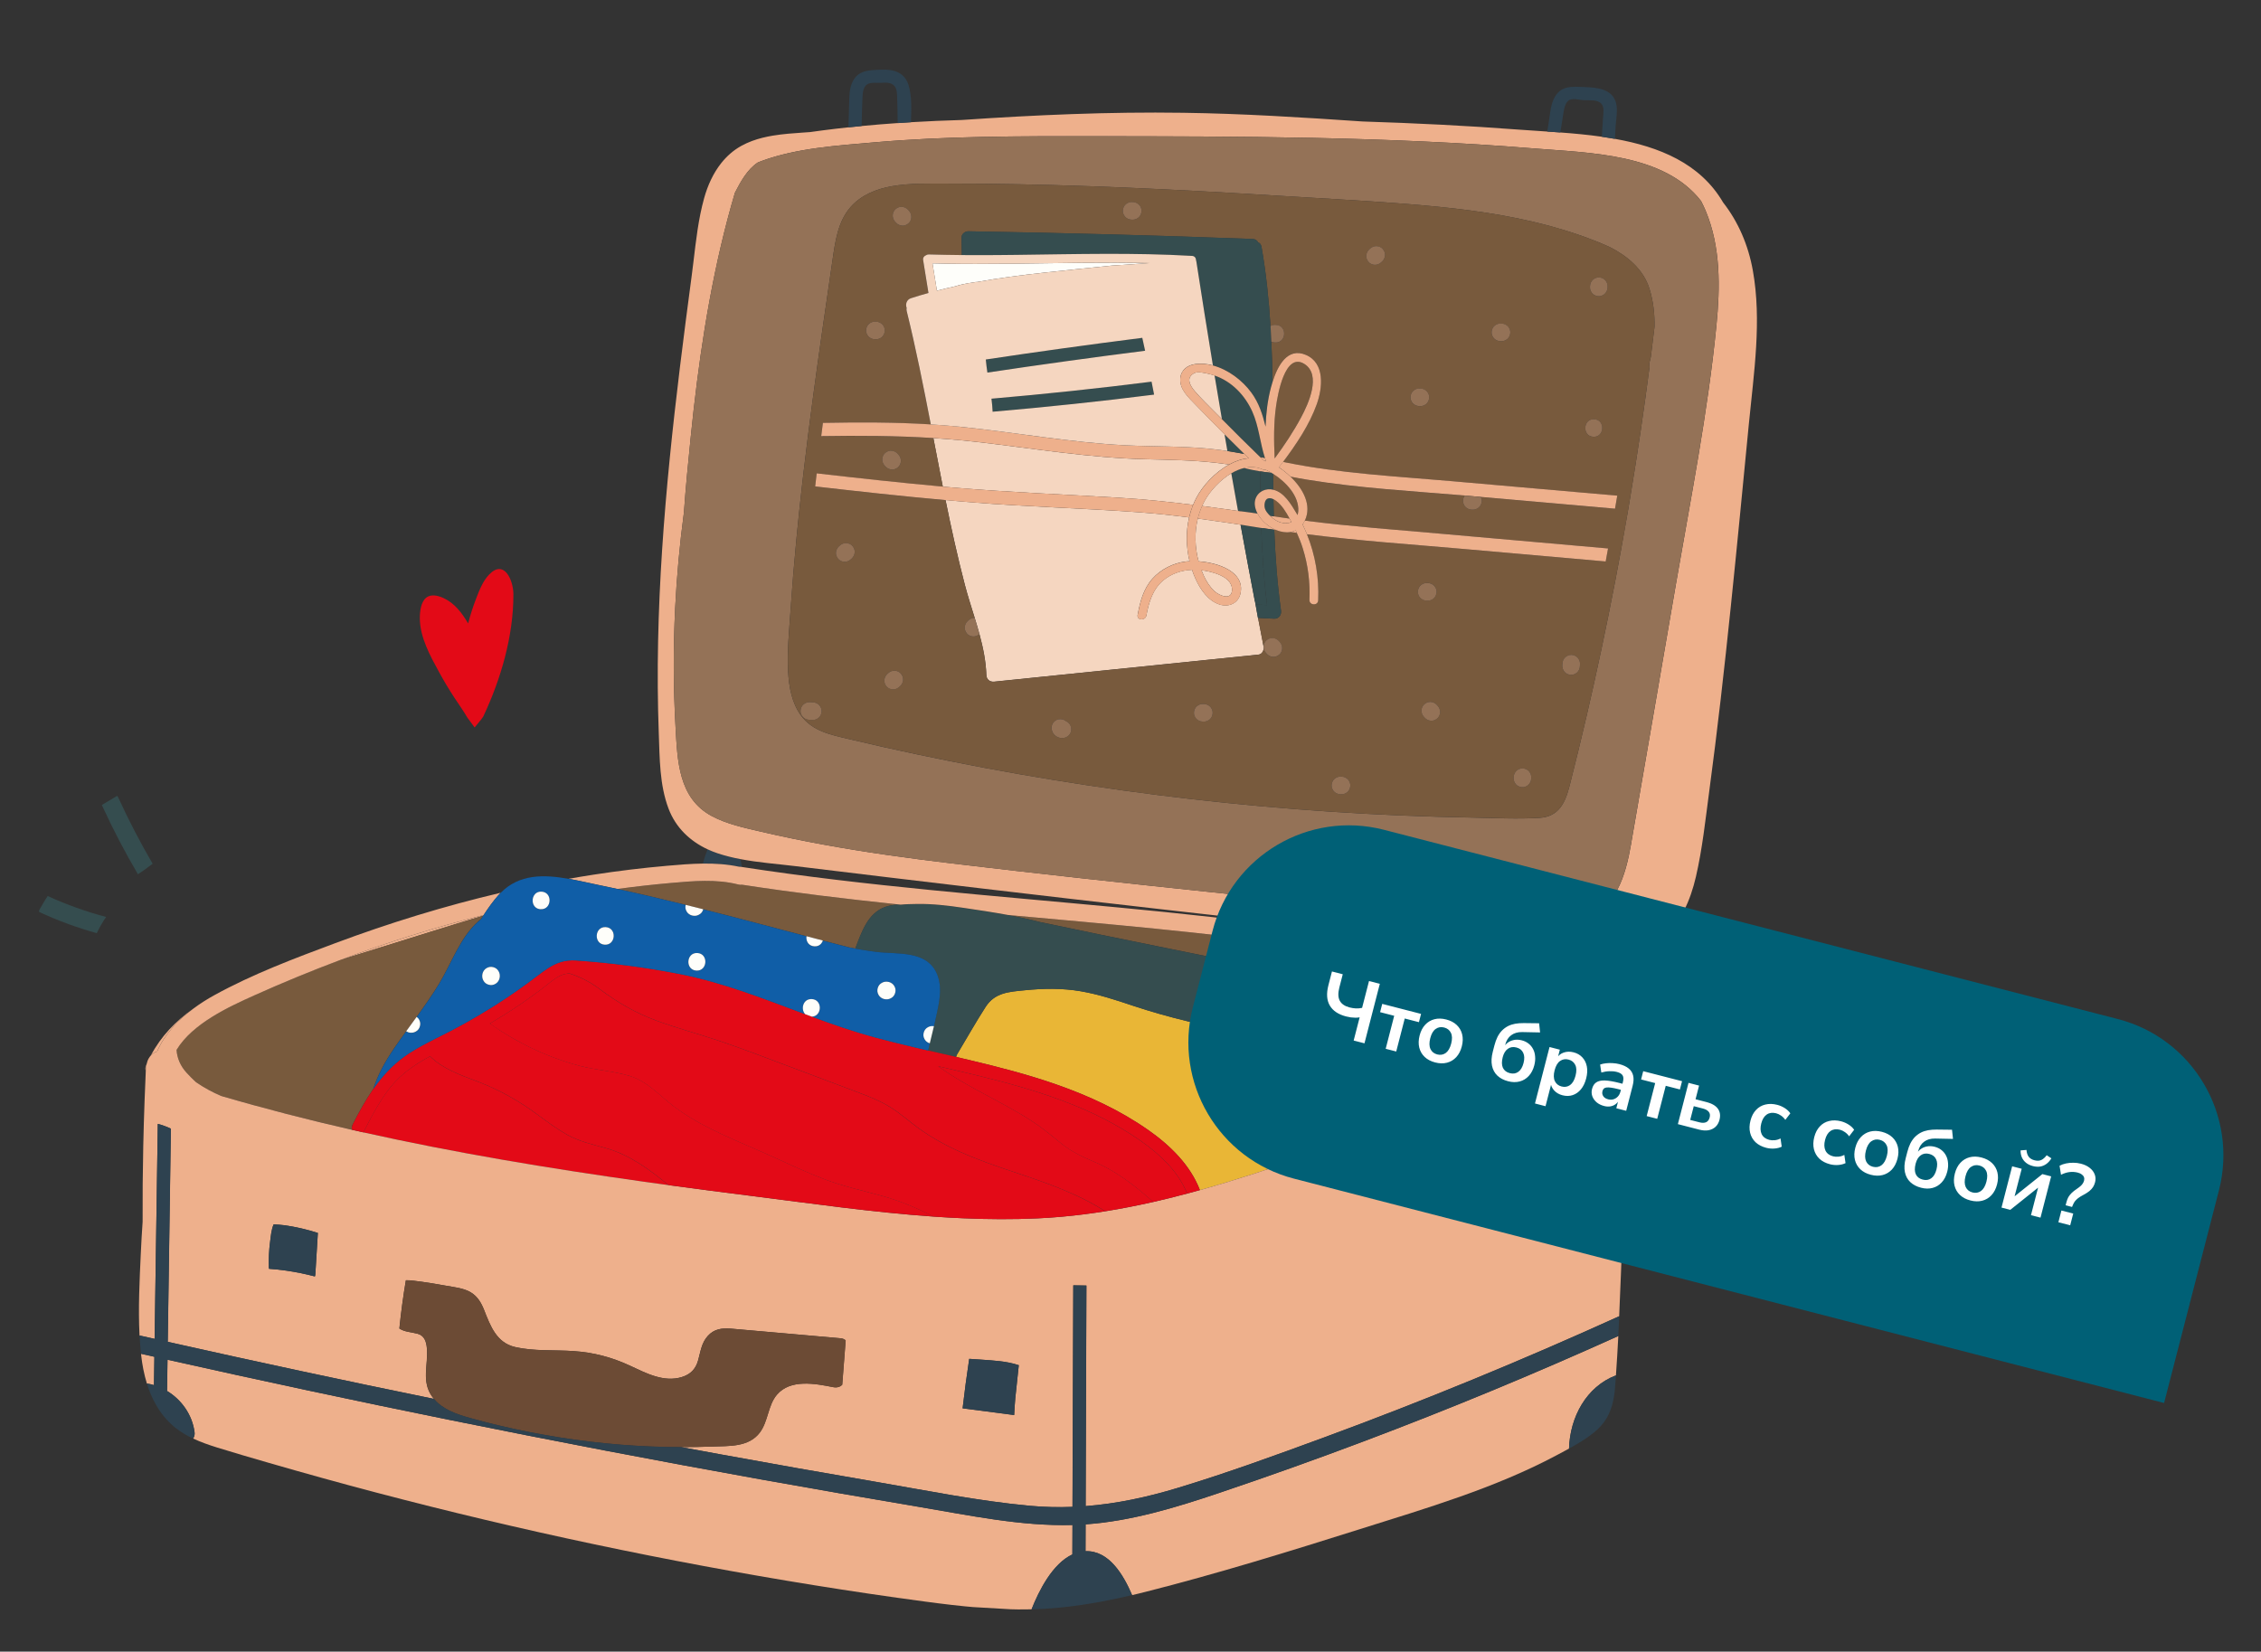 <svg width="323" height="236" viewBox="0 0 323 236" fill="none" xmlns="http://www.w3.org/2000/svg">
<rect x="0" y="0" width="323" height="236" fill="#333333" stroke="none"/>
<g clip-path="url(#clip0_4949_12650)">
<path d="M16.737 113.712C16.802 113.796 16.862 113.89 16.915 114.001C18.391 117.22 20.024 120.361 21.808 123.42C21.114 123.934 20.428 124.455 19.703 124.918C17.842 121.753 16.142 118.5 14.611 115.16C14.589 115.113 14.571 115.067 14.553 115.021C15.286 114.596 16.013 114.158 16.737 113.716L16.737 113.712Z" fill="#354D4F"/>
<path d="M5.484 130.246C5.923 129.505 6.332 128.742 6.808 128.031C9.507 129.261 12.29 130.26 15.159 131.023C14.645 131.746 14.224 132.533 13.823 133.336C10.972 132.546 8.201 131.527 5.521 130.27C5.507 130.262 5.494 130.254 5.48 130.25L5.484 130.246Z" fill="#354D4F"/>
<path d="M60.869 85.416C61.584 84.834 62.582 85.105 63.337 85.445C64.93 86.165 66.001 87.587 66.876 89.077C67.189 87.876 67.567 86.692 68.016 85.53C68.482 84.33 68.971 83.035 69.877 82.094C72.025 79.857 73.337 82.909 73.342 84.906C73.359 90.863 71.566 97.02 69.026 102.406C68.661 102.95 68.203 103.425 67.805 103.942C67.457 103.472 67.106 103.005 66.762 102.532C66.516 102.103 66.206 101.632 66.127 101.505C65.758 100.923 65.353 100.363 64.977 99.787C64.173 98.565 63.423 97.316 62.723 96.031C61.452 93.702 59.997 91.084 59.975 88.358C59.97 87.441 60.103 86.041 60.876 85.41L60.869 85.416Z" fill="#E30A17"/>
<path d="M20.877 152.203C20.898 152.152 20.925 152.101 20.945 152.05C20.875 152.363 20.842 152.689 20.827 153.012C20.746 152.781 20.749 152.506 20.874 152.203L20.877 152.203Z" fill="#EEB08C"/>
<path d="M54.141 135.449C52.301 136.022 50.459 136.59 48.616 137.166C55.312 134.653 62.14 132.5 69.077 130.748C69.054 130.781 69.035 130.811 69.016 130.845C64.046 132.336 59.093 133.905 54.141 135.449Z" fill="#EEB08C"/>
<path d="M25.829 145.609C25.379 145.952 24.968 146.392 24.599 146.883C23.705 147.907 22.963 149.031 22.44 150.255C22.116 150.334 21.806 150.518 21.542 150.82C23.014 148.038 25.13 145.868 27.621 144.121C26.997 144.587 26.395 145.085 25.829 145.613L25.829 145.609Z" fill="#EEB08C"/>
<path d="M220.065 139.51C220.065 139.51 220.045 139.505 220.038 139.501C220.127 138.336 220.271 137.173 220.59 136.052C220.602 136.011 220.615 135.97 220.625 135.929C222.654 136.145 224.687 136.357 226.717 136.57C226.741 136.634 226.765 136.701 226.789 136.765C227.453 138.648 227.95 140.611 228.331 142.605C227.829 142.269 227.301 141.97 226.764 141.716C224.642 140.71 222.317 140.139 220.065 139.513L220.065 139.51Z" fill="#2E4250"/>
<path d="M105.767 122.76C105.859 123.138 105.931 123.522 105.986 123.884C105.934 123.878 105.883 123.868 105.828 123.861C105.742 123.849 105.662 123.845 105.582 123.847C103.87 123.482 102.147 123.378 100.416 123.4C100.552 122.86 100.715 122.326 100.915 121.805C100.973 121.658 101.03 121.508 101.091 121.358C101.554 121.574 102.029 121.765 102.523 121.93C103.579 122.284 104.665 122.546 105.767 122.757L105.767 122.76Z" fill="#2E4250"/>
<path d="M199.376 142.269C185.299 139.142 171.118 136.419 156.994 133.498C154.218 132.925 151.437 132.324 148.653 131.761C147.124 131.365 145.573 131.034 144.017 130.745C157.99 132.016 171.976 133.201 185.872 135.153C194.359 136.345 202.809 137.827 211.15 139.801C215.199 140.759 219.259 141.783 223.224 143.049C225.733 143.847 229.339 145.552 229.849 148.37C224.847 150.525 219.818 152.618 214.765 154.648C213.079 155.327 211.391 155.995 209.699 156.66C208.69 153.42 207.697 150.072 206.278 147.01C204.933 144.109 202.345 142.926 199.373 142.265L199.376 142.269Z" fill="#785A3D"/>
<path d="M122.186 135.533C121.887 135.478 121.588 135.418 121.289 135.359C120.697 135.206 120.105 135.057 119.514 134.9C118.86 134.73 118.204 134.559 117.55 134.388C116.77 134.183 115.99 133.98 115.21 133.775C110.299 132.481 105.388 131.167 100.464 129.922C99.632 129.709 98.797 129.504 97.962 129.295C94.726 128.493 91.486 127.729 88.231 127.024C90.755 126.683 93.289 126.395 95.827 126.174C99.025 125.893 102.331 125.584 105.48 126.388C105.671 126.437 105.848 126.444 106.013 126.419C113.43 127.555 120.883 128.456 128.345 129.236C127.719 129.266 127.098 129.362 126.499 129.571C123.954 130.458 123.078 133.212 122.186 135.533Z" fill="#785A3D"/>
<path d="M163.979 161.433C159.988 158.639 155.524 156.577 150.94 154.972C146.845 153.538 142.651 152.457 138.434 151.458C137.82 151.315 137.207 151.167 136.594 151.027C136.612 150.903 136.654 150.776 136.731 150.648C138.088 148.389 139.383 146.078 140.811 143.861C142.132 141.816 144.141 141.717 146.405 141.49C149.074 141.22 151.761 141.178 154.412 141.636C156.952 142.076 159.403 142.881 161.845 143.7C166.927 145.404 172.084 146.548 177.332 147.596C182.396 148.609 187.56 149.621 192.347 151.628C196.171 153.231 199.836 155.999 200.826 160.057C200.24 160.278 199.654 160.498 199.065 160.718C195.082 162.197 191.084 163.64 187.068 165.04C181.906 166.837 176.693 168.579 171.415 170.052C170.025 166.441 167.132 163.634 163.982 161.43L163.979 161.433Z" fill="#E9B636"/>
<path d="M69.015 130.845C68.912 131.006 68.805 131.167 68.702 131.328C68.571 131.429 68.443 131.536 68.322 131.644C65.722 133.942 64.488 137.662 62.718 140.573C61.726 142.205 60.632 143.755 59.518 145.29C59.02 145.975 58.522 146.66 58.023 147.346C57.423 148.175 56.825 149.011 56.248 149.859C55.036 151.646 53.977 153.543 53.334 155.579C52.224 157.176 51.275 158.916 50.358 160.706C50.229 160.959 50.221 161.21 50.285 161.43C44.013 160.001 37.778 158.404 31.595 156.591C30.392 156.078 29.233 155.463 28.154 154.721C28.078 154.668 28.008 154.615 27.931 154.562C27.473 154.141 27.044 153.698 26.639 153.256C25.77 152.306 25.288 151.167 25.22 150.006C27.496 146.232 32.724 143.832 36.325 142.22C40.369 140.406 44.468 138.715 48.619 137.159C50.462 136.586 52.304 136.018 54.143 135.442C59.095 133.898 64.045 132.329 69.019 130.838L69.015 130.845Z" fill="#785A3D"/>
<path d="M192.343 151.634C187.556 149.63 182.395 148.615 177.328 147.602C172.079 146.554 166.919 145.41 161.841 143.706C159.398 142.887 156.952 142.079 154.408 141.642C151.757 141.184 149.07 141.226 146.401 141.496C144.137 141.723 142.128 141.822 140.807 143.867C139.379 146.08 138.084 148.395 136.727 150.654C136.65 150.782 136.608 150.909 136.59 151.033C135.99 150.894 135.391 150.754 134.791 150.618C134.054 150.45 133.317 150.278 132.581 150.106C132.663 149.766 132.742 149.425 132.824 149.085C132.829 149.058 132.838 149.03 132.843 149.003C133.035 148.216 133.226 147.432 133.411 146.645C133.615 145.772 133.811 144.898 133.988 144.02C134.292 142.497 134.487 140.867 133.932 139.378C132.555 135.705 128.261 136.399 125.147 136.009C124.785 135.963 124.424 135.908 124.059 135.855C123.429 135.759 122.803 135.656 122.174 135.543C123.066 133.222 123.942 130.468 126.487 129.581C127.087 129.372 127.707 129.279 128.334 129.246C128.441 129.256 128.548 129.269 128.655 129.279C129.437 129.199 130.223 129.192 130.925 129.181C133.185 129.135 135.437 129.409 137.671 129.738C139.782 130.049 141.903 130.368 144.009 130.756C145.565 131.045 147.112 131.372 148.645 131.771C151.432 132.331 154.21 132.932 156.986 133.509C171.11 136.43 185.287 139.152 199.368 142.279C202.341 142.941 204.932 144.123 206.273 147.024C207.689 150.082 208.685 153.43 209.694 156.674C209.108 156.905 208.525 157.132 207.939 157.359C205.572 158.281 203.196 159.181 200.818 160.074C199.828 156.019 196.159 153.247 192.338 151.645L192.343 151.634Z" fill="#354D4F"/>
<path d="M52.97 159.753C53.617 158.544 54.304 157.357 55.102 156.24C55.287 155.982 55.476 155.728 55.671 155.478C56.826 154.009 58.234 152.861 59.784 151.888C60.317 151.55 60.87 151.234 61.433 150.932C63.251 152.749 65.866 153.644 68.231 154.545C71.346 155.733 74.046 157.257 76.737 159.236C78.112 160.247 79.483 161.274 80.973 162.114C82.741 163.113 84.627 163.522 86.565 164.064C89.989 165.023 92.79 167.127 95.502 169.341C94.269 169.172 93.039 169.003 91.809 168.83C78.426 166.952 65.081 164.742 51.902 161.803C51.91 161.786 51.921 161.776 51.929 161.759C52.274 161.089 52.618 160.419 52.973 159.757L52.97 159.753Z" fill="#E30A17"/>
<path d="M27.798 204.641C27.471 202.148 25.946 200.006 23.869 198.753C23.89 197.266 23.915 195.776 23.935 194.289C37.288 197.28 50.665 200.14 64.075 202.859C78.913 205.867 93.784 208.714 108.686 211.387C116.165 212.729 123.65 214.03 131.14 215.289C138.411 216.51 145.809 218.099 153.217 217.903L153.202 222.108C150.35 223.434 148.422 227.301 147.393 229.896C147.384 229.917 147.38 229.934 147.372 229.951C142.267 230.075 137.166 229.516 132.115 228.839C121.535 227.424 110.991 225.712 100.499 223.758C79.573 219.862 58.838 214.95 38.392 209.019C35.926 208.303 33.46 207.592 31.011 206.829C29.855 206.468 28.691 206.066 27.589 205.545C27.759 205.304 27.846 204.999 27.802 204.638L27.798 204.641Z" fill="#EEB08C"/>
<path d="M21.272 151.194C21.357 151.049 21.447 150.925 21.547 150.816C21.812 150.514 22.121 150.334 22.445 150.251C22.968 149.031 23.71 147.907 24.604 146.878C24.973 146.388 25.384 145.948 25.835 145.605C26.4 145.077 27.002 144.579 27.627 144.114C28.589 143.396 29.605 142.755 30.625 142.194C36.082 139.187 42.075 136.934 47.901 134.761C55.612 131.882 63.494 129.456 71.505 127.571C71.398 127.68 71.29 127.795 71.186 127.915C70.416 128.793 69.731 129.753 69.083 130.747C62.146 132.5 55.318 134.653 48.622 137.165C44.472 138.722 40.372 140.413 36.328 142.227C32.73 143.843 27.499 146.239 25.224 150.013C25.291 151.173 25.773 152.313 26.642 153.263C27.047 153.708 27.479 154.148 27.934 154.568C28.008 154.621 28.081 154.674 28.154 154.728C29.236 155.47 30.392 156.081 31.594 156.597C37.778 158.407 44.012 160.008 50.284 161.436C50.823 161.558 51.357 161.677 51.896 161.799C65.074 164.738 78.42 166.944 91.802 168.825C93.032 168.998 94.265 169.168 95.495 169.337C99.406 169.868 103.318 170.378 107.228 170.868C115.888 171.958 124.614 173.226 133.365 173.834C134.793 173.934 136.223 174.014 137.654 174.077C141.17 174.226 144.686 174.25 148.203 174.089C150.484 173.985 152.754 173.779 155.007 173.489C155.966 173.367 156.922 173.227 157.875 173.077C160.182 172.71 162.472 172.258 164.749 171.743C165.492 171.573 166.231 171.4 166.971 171.217C167.845 171.003 168.716 170.778 169.584 170.547C170.191 170.384 170.801 170.22 171.405 170.05C176.686 168.577 181.899 166.835 187.057 165.038C191.07 163.641 195.068 162.195 199.054 160.716C199.64 160.499 200.229 160.276 200.815 160.055C203.194 159.162 205.57 158.263 207.937 157.341C208.523 157.114 209.106 156.883 209.692 156.656C211.384 155.991 213.072 155.323 214.758 154.644C219.811 152.614 224.84 150.524 229.842 148.366C229.332 145.548 225.726 143.843 223.217 143.045C219.252 141.782 215.192 140.758 211.144 139.797C202.802 137.823 194.352 136.341 185.865 135.149C171.966 133.196 157.984 132.012 144.01 130.741C141.904 130.35 139.787 130.035 137.672 129.723C135.441 129.395 133.189 129.121 130.926 129.166C130.223 129.181 129.435 129.184 128.656 129.264C128.549 129.254 128.442 129.241 128.335 129.231C120.872 128.451 113.419 127.554 106.002 126.414C105.837 126.439 105.657 126.432 105.469 126.383C102.321 125.579 99.014 125.888 95.817 126.169C93.279 126.39 90.748 126.678 88.221 127.019C87.243 126.805 86.266 126.598 85.284 126.398C83.98 126.13 82.62 125.807 81.255 125.564C82.452 125.355 83.651 125.153 84.853 124.969C88.319 124.439 91.799 124.014 95.29 123.709C96.996 123.561 98.703 123.413 100.406 123.394C102.137 123.373 103.86 123.477 105.572 123.841C105.648 123.839 105.732 123.844 105.818 123.856C105.869 123.862 105.921 123.872 105.976 123.879C123.823 126.627 141.835 127.962 159.798 129.668C177.612 131.358 195.452 133.44 212.874 137.644C215.267 138.222 217.652 138.839 220.024 139.5C220.034 139.5 220.044 139.504 220.051 139.508C222.303 140.138 224.628 140.709 226.75 141.711C227.287 141.965 227.815 142.264 228.317 142.6C231.127 144.489 233.155 147.597 232.078 151.116C232.144 161.414 231.978 171.716 231.562 182.007C231.479 184.027 231.4 186.047 231.31 188.07C217.469 194.355 203.403 200.142 189.14 205.391C182.237 207.93 175.301 210.46 168.262 212.594C163.885 213.921 159.528 214.859 155.087 215.203L155.198 183.682C154.574 183.663 153.946 183.655 153.321 183.653L153.208 215.309C151.231 215.386 149.237 215.346 147.216 215.162C139.823 214.491 132.475 212.989 125.165 211.737C117.758 210.469 110.361 209.16 102.966 207.812C101.08 207.469 99.19 207.118 97.304 206.768C98.783 206.771 100.264 206.745 101.743 206.689C104.117 206.597 106.953 206.804 108.545 204.684C109.746 203.085 109.691 200.817 110.971 199.295C112.9 197.007 116.478 197.696 119.005 198.199C119.547 198.307 120.01 198.181 120.314 197.85C120.339 197.545 120.36 197.239 120.385 196.934L120.804 191.519C120.623 191.355 120.383 191.243 120.079 191.219C116.599 190.911 113.117 190.607 109.637 190.3C107.896 190.146 106.158 189.986 104.416 189.842C103.127 189.736 102.011 189.887 101.105 190.89C100.195 191.896 100.078 193.133 99.724 194.385C99.374 195.622 98.639 196.374 97.412 196.755C94.83 197.56 92.28 196.202 89.994 195.135C87.388 193.92 84.798 193.246 81.927 193.048C79.181 192.86 76.295 193.089 73.598 192.475C70.924 191.866 70.06 189.478 69.149 187.17C68.753 186.164 68.223 185.248 67.277 184.674C66.241 184.042 64.897 183.925 63.728 183.711C62.186 183.425 60.63 183.178 59.071 182.993C58.699 182.95 58.333 182.915 57.978 182.929C57.591 185.217 57.287 187.513 57.048 189.824C57.817 190.336 58.711 190.318 59.657 190.575C60.625 190.837 60.898 191.7 60.979 192.635C61.185 195.055 60.172 197.362 61.725 199.547C61.809 199.664 61.893 199.773 61.984 199.879C49.282 197.285 36.608 194.567 23.959 191.728C24.11 181.576 24.257 171.423 24.408 161.27C23.813 160.981 23.191 160.756 22.541 160.586C22.389 170.826 22.239 181.069 22.087 191.309C21.371 191.149 20.651 190.989 19.934 190.825C19.731 186.924 19.938 182.967 20.115 179.095C20.185 177.583 20.27 176.076 20.375 174.566C20.359 170.976 20.387 167.381 20.465 163.793C20.511 161.565 20.578 159.339 20.66 157.11C20.698 156.039 20.743 154.965 20.792 153.894C20.805 153.606 20.812 153.31 20.826 153.011C20.845 152.688 20.874 152.362 20.944 152.049C21.01 151.75 21.107 151.463 21.265 151.193L21.272 151.194ZM144.881 202.188C144.933 201.358 144.961 200.527 145.043 199.779C145.21 198.21 145.375 196.638 145.543 195.069C143.768 194.471 141.894 194.4 140.03 194.263C139.508 194.226 138.985 194.195 138.459 194.161C138.103 196.514 137.792 198.869 137.516 201.233C139.97 201.553 142.423 201.874 144.881 202.192L144.881 202.188ZM38.406 181.06C38.409 181.134 38.418 181.211 38.431 181.292C39.254 181.35 40.079 181.437 40.895 181.554C42.273 181.753 43.639 182.034 44.986 182.385C45.02 182.279 45.044 182.165 45.052 182.04C45.173 180.082 45.29 178.127 45.411 176.168C43.843 175.669 42.243 175.287 40.603 175.066C40.114 174.999 39.605 174.969 39.092 174.946C38.757 175.69 38.691 176.641 38.586 177.433C38.422 178.636 38.376 179.846 38.406 181.06Z" fill="#EEB08C"/>
<path d="M155.076 221.646L155.088 217.81C161.63 217.348 167.938 215.419 174.137 213.331C181.062 210.999 187.95 208.539 194.789 205.962C207.078 201.332 219.214 196.304 231.187 190.9C231.091 192.776 230.982 194.648 230.849 196.522C226.615 198.136 224.277 202.495 224.144 206.986C223.549 207.311 222.954 207.628 222.373 207.936C213.513 212.66 203.709 215.518 194.178 218.524C184.056 221.718 173.874 224.868 163.585 227.47C162.969 227.626 162.352 227.778 161.732 227.923C160.476 224.982 158.407 221.523 155.076 221.646Z" fill="#EEB08C"/>
<path d="M21.997 197.919C21.666 197.82 21.327 197.737 20.983 197.682C20.577 196.366 20.317 194.992 20.164 193.624C20.157 193.56 20.15 193.501 20.147 193.438C20.784 193.583 21.422 193.725 22.056 193.866C22.036 195.217 22.017 196.568 21.997 197.919Z" fill="#EEB08C"/>
<path d="M177.194 73.058C177.084 73.041 176.973 73.024 176.86 73.007C176.534 71.215 176.218 69.419 175.899 67.623C176.475 67.284 177.08 67.019 177.69 66.87C178.464 67.058 179.243 67.222 180.024 67.348C180.029 68.334 180.037 69.321 180.052 70.308C179.45 70.75 179.121 71.512 179.283 72.375C179.349 72.72 179.475 73.062 179.647 73.386C178.873 73.267 178.094 73.156 177.315 73.058C177.27 73.056 177.229 73.053 177.187 73.054L177.194 73.058Z" fill="#354D4F"/>
<path d="M179.392 131.445C161.84 129.481 144.3 127.448 126.763 125.345C122.379 124.822 117.996 124.291 113.613 123.757C111.034 123.443 108.357 123.252 105.767 122.756C104.665 122.545 103.58 122.28 102.523 121.929C102.033 121.764 101.554 121.573 101.091 121.358C98.569 120.183 96.542 118.263 95.515 115.565C94.213 112.154 94.244 108.344 94.11 104.743C93.466 87.25 95.024 69.767 97.139 52.418C97.671 48.068 98.236 43.728 98.816 39.385C98.902 38.745 98.981 38.101 99.057 37.454C99.426 34.388 99.764 31.279 100.589 28.319C101.095 26.502 101.884 24.753 103.035 23.304C103.814 22.322 104.763 21.474 105.912 20.837C106.403 20.567 106.913 20.338 107.435 20.142C108.386 19.79 109.383 19.552 110.4 19.381C111.859 19.139 113.355 19.034 114.819 18.935C115.116 18.914 115.412 18.896 115.705 18.875C116.339 18.786 116.969 18.701 117.595 18.619C118.795 18.463 119.998 18.324 121.204 18.195C121.833 18.127 122.458 18.066 123.087 18.005C124.801 17.84 126.518 17.703 128.237 17.584C128.872 17.541 129.503 17.501 130.137 17.461C132.559 17.317 134.982 17.214 137.41 17.143C147.93 16.422 158.466 15.962 169.014 16.114C177.571 16.233 186.117 16.776 194.651 17.357C202.128 17.594 209.601 17.96 217.063 18.527C218.335 18.622 219.667 18.707 221.037 18.797C221.653 18.84 222.272 18.88 222.901 18.927C224.852 19.072 226.848 19.255 228.829 19.537C229.452 19.626 230.075 19.725 230.694 19.838C236.987 20.964 242.882 23.311 246.156 28.925C248.315 31.685 249.751 35.002 250.401 38.626C251.703 45.832 250.546 53.299 249.844 60.506C248.99 69.262 248.157 78.016 247.248 86.766C246.341 95.533 245.354 104.292 244.182 113.026C243.635 117.107 243.202 121.263 242.273 125.276C241.502 128.615 240.073 131.985 237.354 134.182C236.819 134.548 236.281 134.907 235.717 135.226C233.856 136.281 231.71 136.571 229.623 136.868C228.653 136.766 227.687 136.664 226.717 136.562C224.687 136.35 222.654 136.137 220.625 135.921C206.877 134.469 193.132 132.974 179.393 131.438L179.392 131.445ZM233.02 120.541C235.17 108.194 237.283 95.842 239.416 83.49C241.534 71.225 243.979 58.945 245.202 46.547C245.744 41.059 245.837 35.294 243.666 30.118C243.468 29.646 243.249 29.18 243.014 28.728C237.748 21.911 226.992 21.849 219.167 21.211C208.628 20.353 198.061 19.922 187.496 19.7C177.003 19.482 166.509 19.473 156.014 19.465C145.645 19.456 135.249 19.436 124.909 20.338C119.607 20.803 113.878 21.145 108.835 22.991C108.64 23.063 108.448 23.139 108.256 23.218C106.772 24.195 105.82 25.92 104.99 27.541C104.609 28.825 104.249 30.111 103.91 31.409C101.244 41.572 99.733 52.008 98.676 62.453C98.31 66.052 97.958 69.649 97.703 73.248C97.099 77.771 96.681 82.318 96.454 86.877C96.172 92.551 96.187 98.243 96.51 103.914C96.779 108.7 96.919 114.047 101.671 116.596C103.883 117.781 106.392 118.293 108.811 118.856C111.734 119.539 114.672 120.138 117.623 120.68C123.685 121.789 129.789 122.633 135.908 123.362C160.76 126.334 185.686 128.742 210.57 131.405C215.485 131.932 221.156 133.245 225.983 131.571C230.875 129.877 232.222 125.174 233.027 120.534L233.02 120.541Z" fill="#EEB08C"/>
<path d="M144.61 37.677C151.147 37.605 157.686 37.439 164.22 37.59C162.435 37.709 160.65 37.828 158.865 37.947C155.63 38.27 152.395 38.601 149.162 38.956C145.943 39.309 142.724 39.721 139.54 40.298C139.502 40.289 139.464 40.287 139.419 40.291C139.391 40.297 139.363 40.298 139.335 40.304C138.708 40.396 138.08 40.495 137.464 40.637C137.134 40.712 136.809 40.801 136.487 40.904C135.601 41.097 134.72 41.31 133.842 41.538C133.63 40.233 133.421 38.931 133.209 37.626C134.613 37.666 136.015 37.685 137.421 37.697C138.045 37.702 138.67 37.704 139.295 37.705C141.066 37.707 142.838 37.696 144.607 37.677L144.61 37.677Z" fill="#FEFEFA"/>
<path d="M176.003 84.14C176.078 85.894 174.225 85.141 173.503 84.479C172.847 83.879 172.374 83.123 171.993 82.321C171.864 82.045 171.748 81.763 171.636 81.474C173.15 81.663 175.929 82.358 176.003 84.14Z" fill="#F5D6C0"/>
<path d="M138.938 71.787C146.816 72.413 154.716 72.616 162.597 73.187C165.035 73.364 167.458 73.627 169.874 73.935C169.401 75.974 169.445 78.137 169.934 80.183C169.718 80.195 169.512 80.211 169.33 80.235C167.555 80.48 165.845 81.335 164.641 82.677C163.345 84.124 162.864 85.995 162.52 87.86C162.372 88.657 163.626 88.719 163.769 87.933C164.115 86.047 164.676 84.167 166.209 82.9C167.369 81.944 168.81 81.473 170.286 81.413C170.433 81.857 170.602 82.292 170.797 82.715C171.476 84.218 172.606 85.876 174.26 86.384C175.591 86.793 176.937 86.167 177.221 84.745C177.833 81.686 174.071 80.407 171.224 80.199C170.694 78.217 170.631 76.081 171.115 74.091C172.5 74.276 173.882 74.472 175.262 74.678C175.916 74.775 176.571 74.873 177.225 74.97C177.888 78.605 178.565 82.241 179.26 85.871C179.276 85.899 179.291 85.935 179.296 85.974C179.295 85.984 179.298 85.998 179.301 86.009C179.321 86.132 179.345 86.255 179.366 86.378C179.478 87.012 179.594 87.646 179.706 88.284C179.713 88.284 179.717 88.284 179.724 88.285C179.985 89.641 180.246 91.002 180.511 92.359C180.513 92.376 180.519 92.394 180.521 92.412C180.535 92.482 180.537 92.559 180.533 92.635C180.509 93.049 180.233 93.486 179.8 93.53C167.212 94.818 154.628 96.109 142.04 97.396C141.397 97.463 140.926 97.081 140.906 96.421C140.843 94.462 140.445 92.526 139.925 90.607C139.714 89.824 139.481 89.047 139.242 88.27C138.754 86.681 138.242 85.107 137.833 83.54C136.788 79.541 135.902 75.502 135.079 71.451C135.728 71.509 136.381 71.565 137.031 71.62C137.667 71.675 138.306 71.729 138.942 71.78L138.938 71.787Z" fill="#F5D6C0"/>
<path d="M174.903 72.73C173.846 72.581 172.784 72.439 171.726 72.3C171.842 72.046 171.961 71.791 172.097 71.545C172.854 70.174 174.269 68.591 175.899 67.623C176.214 69.419 176.533 71.215 176.859 73.007C176.205 72.914 175.554 72.82 174.9 72.726L174.903 72.73Z" fill="#F5D6C0"/>
<path d="M140.047 63.199C147.91 64.131 155.719 65.419 163.649 65.62C167.016 65.704 170.383 65.74 173.729 66.131C174.312 66.199 174.894 66.272 175.476 66.365C175.507 66.367 175.538 66.375 175.569 66.381C173.538 67.493 171.782 69.439 170.878 71.181C170.718 71.492 170.571 71.811 170.441 72.138C166.9 71.695 163.348 71.328 159.759 71.112C152.049 70.645 144.335 70.356 136.636 69.705C136.445 69.69 136.255 69.675 136.065 69.657C135.606 69.617 135.143 69.572 134.683 69.531C134.224 67.222 133.782 64.91 133.337 62.599C133.984 62.636 134.631 62.688 135.277 62.736C136.868 62.86 138.456 63.012 140.043 63.202L140.047 63.199Z" fill="#F5D6C0"/>
<path d="M180.176 75.438C180.309 79.122 180.553 82.799 181.01 86.463C180.459 86.438 179.908 86.41 179.361 86.385C179.341 86.262 179.316 86.138 179.296 86.015C179.296 86.005 179.294 85.991 179.291 85.98C179.286 85.938 179.271 85.906 179.255 85.877C178.56 82.247 177.883 78.611 177.22 74.976C177.451 75.011 177.685 75.045 177.916 75.08C178.669 75.207 179.419 75.328 180.176 75.438Z" fill="#354D4F"/>
<path d="M230.853 196.518C230.81 197.132 230.764 197.743 230.714 198.353C230.686 198.718 230.645 199.071 230.589 199.423C230.303 201.299 229.633 202.97 228.141 204.309C227.734 204.672 227.301 205.013 226.849 205.331C225.994 205.937 225.073 206.475 224.148 206.982C224.281 202.491 226.616 198.129 230.853 196.518Z" fill="#2E4250"/>
<path d="M140.029 194.264C141.893 194.397 143.768 194.471 145.542 195.069C145.375 196.638 145.21 198.211 145.042 199.78C144.964 200.531 144.936 201.359 144.881 202.189C142.427 201.868 139.973 201.547 137.515 201.23C137.788 198.869 138.103 196.511 138.459 194.158C138.981 194.192 139.504 194.223 140.029 194.26L140.029 194.264Z" fill="#2E4250"/>
<path d="M39.09 174.951C39.606 174.974 40.115 175.003 40.601 175.07C42.238 175.291 43.837 175.673 45.409 176.173C45.288 178.131 45.171 180.086 45.05 182.045C45.042 182.17 45.018 182.283 44.984 182.389C43.637 182.035 42.271 181.754 40.893 181.558C40.074 181.441 39.252 181.355 38.429 181.296C38.416 181.219 38.407 181.142 38.404 181.065C38.374 179.85 38.42 178.644 38.584 177.437C38.693 176.646 38.755 175.694 39.09 174.951Z" fill="#2E4250"/>
<path d="M75.699 204.635C72.801 204.065 69.923 203.392 67.08 202.592C65.238 202.074 63.26 201.394 61.997 199.885C61.906 199.778 61.822 199.669 61.739 199.552C60.185 197.364 61.199 195.057 60.992 192.64C60.911 191.705 60.639 190.842 59.671 190.58C58.724 190.323 57.831 190.341 57.062 189.829C57.297 187.522 57.604 185.222 57.991 182.935C58.346 182.917 58.713 182.952 59.085 182.998C60.644 183.183 62.199 183.434 63.742 183.716C64.91 183.93 66.254 184.047 67.291 184.679C68.236 185.257 68.766 186.169 69.163 187.175C70.07 189.479 70.938 191.868 73.611 192.48C76.312 193.098 79.194 192.865 81.941 193.053C84.811 193.252 87.401 193.925 90.008 195.14C92.293 196.204 94.84 197.565 97.425 196.761C98.653 196.379 99.387 195.627 99.737 194.39C100.092 193.139 100.212 191.902 101.118 190.895C102.024 189.892 103.141 189.741 104.43 189.847C106.172 189.994 107.909 190.155 109.651 190.305C113.13 190.612 116.613 190.916 120.092 191.224C120.396 191.252 120.636 191.363 120.818 191.524L120.398 196.939C120.373 197.244 120.352 197.55 120.327 197.855C120.023 198.186 119.561 198.312 119.019 198.204C116.492 197.705 112.91 197.015 110.984 199.3C109.705 200.818 109.76 203.087 108.559 204.689C106.966 206.809 104.134 206.602 101.757 206.694C100.278 206.751 98.8 206.776 97.317 206.773C95.925 206.772 94.531 206.743 93.138 206.69C87.282 206.46 81.45 205.761 75.699 204.635Z" fill="#6C4B35"/>
<path d="M22.552 160.59C23.205 160.761 23.824 160.985 24.418 161.274C24.268 171.427 24.12 181.58 23.97 191.733C36.619 194.572 49.293 197.29 61.995 199.884C63.258 201.393 65.236 202.073 67.077 202.592C69.92 203.392 72.798 204.065 75.696 204.634C81.447 205.764 87.276 206.459 93.135 206.689C94.528 206.743 95.922 206.772 97.315 206.773C99.201 207.123 101.091 207.47 102.977 207.817C110.368 209.168 117.769 210.477 125.176 211.742C132.486 212.994 139.837 214.496 147.227 215.167C149.251 215.351 151.242 215.39 153.219 215.314L153.331 183.658C153.956 183.659 154.584 183.671 155.208 183.687L155.097 215.207C159.538 214.863 163.899 213.926 168.273 212.598C175.311 210.465 182.248 207.935 189.151 205.396C203.414 200.146 217.48 194.359 231.321 188.074C231.28 189.016 231.232 189.958 231.184 190.896C219.214 196.3 207.075 201.329 194.786 205.958C187.947 208.535 181.059 210.995 174.134 213.327C167.935 215.415 161.627 217.341 155.085 217.806L155.073 221.642C158.404 221.519 160.473 224.978 161.729 227.92C160.912 228.112 160.096 228.295 159.273 228.466C156.257 229.099 153.214 229.58 150.138 229.812C149.468 229.864 148.799 229.901 148.127 229.925C147.873 229.935 147.619 229.941 147.362 229.947C147.37 229.93 147.375 229.909 147.383 229.892C148.412 227.297 150.343 223.43 153.192 222.104L153.207 217.899C145.799 218.094 138.401 216.506 131.13 215.284C123.64 214.025 116.155 212.725 108.677 211.383C93.774 208.706 78.903 205.863 64.065 202.855C50.655 200.136 37.278 197.276 23.925 194.285C23.904 195.772 23.88 197.262 23.86 198.749C25.936 200.002 27.461 202.144 27.788 204.637C27.836 204.999 27.745 205.307 27.575 205.544C26.686 205.127 25.837 204.628 25.063 204.014C24.98 203.95 24.901 203.883 24.821 203.816C23.775 202.932 22.947 201.884 22.292 200.738C21.74 199.778 21.311 198.746 20.98 197.678C21.324 197.737 21.663 197.816 21.994 197.915C22.014 196.564 22.034 195.213 22.054 193.862C21.416 193.72 20.778 193.579 20.144 193.434C20.052 192.568 19.985 191.696 19.939 190.822C20.655 190.986 21.375 191.146 22.091 191.306C22.244 181.067 22.393 170.823 22.545 160.583L22.552 160.59Z" fill="#2E4250"/>
<path d="M228.998 16.875C229.039 16.18 229.245 15.314 228.731 14.782C228.177 14.213 227.027 14.348 226.316 14.324C225.737 14.304 224.81 14.013 224.261 14.26C223.544 14.584 223.427 15.693 223.312 16.348C223.165 17.204 223.032 18.067 222.905 18.927C222.279 18.881 221.657 18.837 221.041 18.798C221.124 18.27 221.203 17.744 221.286 17.216C221.442 16.211 221.522 15.129 221.945 14.191C222.877 12.144 224.534 12.373 226.426 12.442C228.124 12.502 230.329 12.697 230.858 14.697C231.128 15.716 230.878 16.915 230.814 17.949C230.777 18.581 230.734 19.209 230.697 19.842C230.078 19.732 229.455 19.633 228.832 19.541C228.887 18.652 228.943 17.764 228.998 16.875Z" fill="#2E4250"/>
<path d="M128.17 14.137C128.147 13.582 128.179 12.803 127.82 12.343C127.336 11.719 126.532 11.801 125.818 11.836C125.334 11.86 124.655 11.768 124.195 11.912C123.258 12.199 123.24 13.289 123.204 14.088C123.145 15.392 123.121 16.7 123.09 18.009C122.461 18.07 121.832 18.131 121.207 18.199C121.24 17.026 121.271 15.85 121.308 14.678C121.337 13.704 121.337 12.697 121.744 11.79C122.566 9.963 124.211 10.028 125.931 9.954C127.696 9.879 129.266 10.35 129.813 12.226C130.285 13.842 130.183 15.718 130.14 17.468C129.506 17.505 128.875 17.548 128.24 17.591C128.224 16.44 128.214 15.29 128.17 14.144L128.17 14.137Z" fill="#2E4250"/>
<path d="M210.563 131.408C185.679 128.745 160.749 126.337 135.901 123.366C129.782 122.633 123.678 121.793 117.616 120.683C114.665 120.142 111.727 119.542 108.804 118.86C106.382 118.293 103.873 117.785 101.664 116.6C96.912 114.054 96.772 108.704 96.503 103.918C96.184 98.247 96.168 92.555 96.447 86.881C96.674 82.322 97.092 77.774 97.696 73.251C97.951 69.652 98.307 66.056 98.669 62.456C99.726 52.011 101.237 41.575 103.903 31.412C104.242 30.118 104.602 28.829 104.983 27.544C105.81 25.923 106.764 24.202 108.249 23.222C108.441 23.142 108.633 23.067 108.828 22.994C113.871 21.149 119.6 20.806 124.902 20.342C135.242 19.436 145.638 19.46 156.007 19.468C166.502 19.477 176.996 19.482 187.489 19.703C198.058 19.922 208.625 20.354 219.16 21.215C226.985 21.852 237.741 21.915 243.007 28.731C243.241 29.187 243.461 29.65 243.659 30.121C245.83 35.294 245.737 41.063 245.195 46.551C243.972 58.948 241.527 71.229 239.409 83.494C237.276 95.845 235.163 108.198 233.013 120.544C232.204 125.184 230.86 129.887 225.969 131.581C221.142 133.255 215.474 131.942 210.556 131.415L210.563 131.408ZM224.225 112.289C225.084 108.934 225.898 105.57 226.682 102.197C228.156 95.854 229.503 89.478 230.734 83.082C230.908 82.183 231.071 81.283 231.238 80.383C231.354 79.763 231.474 79.142 231.586 78.522C231.933 76.632 232.265 74.742 232.591 72.848C232.697 72.227 232.799 71.605 232.901 70.984C233.931 64.81 234.848 58.618 235.651 52.41C235.596 52.208 235.592 51.982 235.655 51.738C235.718 51.498 235.777 51.254 235.83 51.006C236.01 49.574 236.188 48.138 236.358 46.705C236.394 44.843 236.176 42.98 235.625 41.229C234.752 38.443 232.442 36.556 229.926 35.28C227.797 34.323 225.589 33.529 223.364 32.852C217.591 31.093 211.596 30.162 205.605 29.558C199.146 28.907 192.65 28.58 186.172 28.178C179.362 27.757 172.554 27.357 165.739 27.029C159.01 26.707 152.277 26.457 145.54 26.329C142.13 26.263 138.721 26.232 135.311 26.235C132.689 26.239 130.019 26.153 127.427 26.605C125.206 26.991 123.005 27.866 121.494 29.608C119.692 31.684 119.324 34.472 118.939 37.098C117.965 43.742 116.994 50.387 116.106 57.043C115.952 58.184 115.806 59.326 115.656 60.467C115.574 61.096 115.496 61.726 115.414 62.356C115.201 64.044 114.995 65.732 114.799 67.421C114.725 68.044 114.654 68.668 114.583 69.291C114.29 71.873 114.018 74.457 113.77 77.046C113.444 80.428 113.163 83.813 112.935 87.201C112.736 90.13 112.423 93.116 112.592 96.056C112.717 98.2 113.119 100.415 114.394 102.194C116.058 104.51 118.783 105.014 121.397 105.633C127.765 107.144 134.17 108.497 140.6 109.708C153.702 112.172 166.917 114.005 180.193 115.204C186.792 115.798 193.403 116.235 200.019 116.516C203.453 116.661 206.885 116.763 210.319 116.824C213.504 116.881 216.751 117.056 219.933 116.862C222.687 116.695 223.605 114.706 224.221 112.296L224.225 112.289Z" fill="#947257"/>
<path d="M182.294 58.019C182.523 56.405 183.554 50.276 186.323 51.992C188.823 53.542 186.887 57.733 185.882 59.608C184.779 61.666 183.478 63.622 182.09 65.499C181.975 63.004 181.941 60.497 182.294 58.019Z" fill="#785A3D"/>
<path d="M185.46 73.02C185.448 73.229 185.41 73.415 185.355 73.582C185.304 73.496 185.257 73.409 185.207 73.323C184.443 72.058 183.454 70.321 181.895 69.965C181.883 69.209 181.876 68.448 181.868 67.692C183.704 68.837 185.593 70.867 185.457 73.02L185.46 73.02Z" fill="#785A3D"/>
<path d="M181.973 73.769C181.951 72.955 181.932 72.142 181.918 71.326C182.059 71.397 182.189 71.488 182.316 71.576C183.116 72.156 183.724 73.167 184.229 74.099C183.722 74.027 183.219 73.956 182.713 73.878C182.466 73.839 182.221 73.804 181.973 73.765L181.973 73.769Z" fill="#785A3D"/>
<path d="M200.023 116.513C193.406 116.235 186.795 115.797 180.196 115.2C166.92 114.005 153.702 112.168 140.603 109.704C134.173 108.493 127.768 107.137 121.4 105.63C118.79 105.011 116.065 104.507 114.398 102.19C113.122 100.415 112.717 98.196 112.595 96.053C112.426 93.115 112.739 90.126 112.938 87.197C113.166 83.809 113.451 80.424 113.773 77.042C114.021 74.453 114.296 71.87 114.586 69.287C114.657 68.664 114.728 68.041 114.802 67.418C115.002 65.729 115.204 64.04 115.417 62.352C115.496 61.722 115.577 61.093 115.659 60.463C115.806 59.322 115.956 58.181 116.109 57.039C116.997 50.383 117.968 43.738 118.942 37.094C119.327 34.471 119.695 31.681 121.497 29.604C123.005 27.866 125.209 26.987 127.43 26.601C130.023 26.149 132.695 26.235 135.314 26.231C138.724 26.228 142.133 26.263 145.543 26.326C152.28 26.453 159.013 26.703 165.742 27.026C172.557 27.35 179.365 27.75 186.175 28.175C192.653 28.577 199.149 28.903 205.608 29.555C211.599 30.158 217.597 31.09 223.368 32.848C225.592 33.525 227.8 34.319 229.929 35.276C232.445 36.552 234.756 38.439 235.628 41.226C236.176 42.976 236.397 44.839 236.361 46.701C236.191 48.134 236.013 49.57 235.833 51.002C235.777 51.246 235.721 51.49 235.658 51.734C235.595 51.978 235.599 52.205 235.654 52.406C234.851 58.615 233.934 64.806 232.904 70.98C232.802 71.602 232.7 72.223 232.594 72.844C232.272 74.738 231.936 76.629 231.59 78.518C231.477 79.139 231.358 79.759 231.241 80.379C231.074 81.279 230.911 82.179 230.737 83.079C229.506 89.475 228.159 95.847 226.685 102.194C225.901 105.566 225.087 108.931 224.228 112.285C223.612 114.696 222.694 116.684 219.94 116.851C216.758 117.046 213.511 116.867 210.326 116.814C206.892 116.753 203.46 116.65 200.026 116.506L200.023 116.513ZM203.385 102.386C203.437 102.445 203.489 102.504 203.541 102.563C203.766 102.816 204.074 102.949 204.406 102.982C204.737 103.016 205.062 102.871 205.313 102.666C205.554 102.467 205.714 102.107 205.732 101.798C205.75 101.489 205.632 101.13 205.417 100.888L205.26 100.711C205.035 100.458 204.727 100.325 204.396 100.292C204.064 100.258 203.74 100.403 203.488 100.608C203.247 100.807 203.088 101.167 203.07 101.476C203.052 101.785 203.17 102.144 203.385 102.386ZM202.868 85.392C203.083 85.635 203.411 85.793 203.733 85.812L203.899 85.822C204.238 85.841 204.547 85.716 204.806 85.505C205.065 85.294 205.192 84.963 205.225 84.637C205.257 84.326 205.115 83.958 204.91 83.727C204.704 83.495 204.367 83.326 204.045 83.307L203.879 83.297C203.54 83.278 203.23 83.403 202.972 83.614C202.713 83.825 202.586 84.156 202.553 84.482C202.521 84.793 202.663 85.161 202.868 85.392ZM190.545 113.058C190.76 113.3 191.088 113.459 191.41 113.477L191.576 113.487C191.915 113.507 192.225 113.382 192.483 113.17C192.742 112.959 192.869 112.628 192.902 112.303C192.934 111.991 192.792 111.624 192.587 111.392C192.382 111.161 192.044 110.991 191.722 110.973L191.556 110.963C191.217 110.943 190.908 111.068 190.649 111.279C190.39 111.491 190.263 111.821 190.23 112.147C190.198 112.459 190.34 112.826 190.545 113.058ZM170.879 102.673C171.095 102.916 171.422 103.074 171.744 103.093L171.91 103.103C172.249 103.122 172.559 102.997 172.818 102.786C173.077 102.575 173.204 102.244 173.236 101.918C173.268 101.607 173.127 101.239 172.921 101.008C172.706 100.765 172.379 100.607 172.057 100.588L171.891 100.578C171.551 100.559 171.242 100.684 170.983 100.895C170.724 101.106 170.597 101.437 170.564 101.763C170.532 102.074 170.674 102.442 170.879 102.673ZM150.241 104.272C150.314 104.517 150.398 104.731 150.567 104.929C150.658 105.035 150.774 105.132 150.891 105.212C151.218 105.441 151.655 105.508 152.042 105.426C152.369 105.358 152.631 105.157 152.823 104.893C153.023 104.619 153.062 104.259 153.004 103.931C152.953 103.628 152.724 103.315 152.474 103.148C152.4 103.098 152.322 103.059 152.237 103.029C152.211 103.007 152.188 102.985 152.161 102.962C151.888 102.761 151.529 102.723 151.203 102.781C150.901 102.833 150.589 103.062 150.422 103.314C150.254 103.565 150.151 103.974 150.241 104.275L150.241 104.272ZM126.65 98.081C126.847 98.323 127.206 98.483 127.514 98.501C127.822 98.519 128.18 98.4 128.422 98.184L128.598 98.027C128.85 97.802 128.983 97.492 129.016 97.159C129.05 96.827 128.905 96.501 128.701 96.249C128.503 96.007 128.145 95.847 127.837 95.829C127.529 95.811 127.171 95.93 126.929 96.146C126.871 96.198 126.812 96.25 126.753 96.303C126.5 96.528 126.368 96.838 126.335 97.171C126.301 97.503 126.446 97.829 126.65 98.081ZM119.735 79.853C119.933 80.095 120.291 80.255 120.6 80.273C120.908 80.291 121.265 80.172 121.507 79.957L121.683 79.799C121.936 79.574 122.068 79.264 122.102 78.932C122.135 78.599 121.991 78.274 121.786 78.021C121.589 77.78 121.23 77.62 120.922 77.602C120.614 77.584 120.256 77.702 120.014 77.918C119.956 77.97 119.897 78.023 119.839 78.075C119.586 78.301 119.453 78.61 119.42 78.943C119.387 79.275 119.531 79.601 119.735 79.853ZM114.679 102.422C114.894 102.665 115.222 102.823 115.544 102.842L116.046 102.871C116.385 102.891 116.694 102.766 116.953 102.555C117.212 102.343 117.339 102.013 117.372 101.687C117.404 101.375 117.262 101.008 117.057 100.777C116.842 100.534 116.514 100.376 116.192 100.357L115.69 100.328C115.351 100.308 115.042 100.433 114.783 100.644C114.524 100.855 114.397 101.186 114.364 101.512C114.332 101.824 114.474 102.191 114.679 102.422ZM126.079 46.389C125.863 46.147 125.536 45.988 125.214 45.969L125.048 45.96C124.709 45.94 124.399 46.065 124.14 46.276C123.881 46.488 123.755 46.818 123.722 47.144C123.69 47.456 123.831 47.823 124.037 48.054C124.242 48.286 124.579 48.455 124.901 48.474L125.067 48.484C125.407 48.504 125.716 48.379 125.975 48.167C126.234 47.956 126.361 47.625 126.394 47.3C126.426 46.988 126.284 46.621 126.079 46.389ZM129.873 30.152L129.716 29.975C129.491 29.722 129.183 29.589 128.852 29.555C128.52 29.522 128.196 29.667 127.944 29.872C127.703 30.07 127.544 30.431 127.525 30.74C127.507 31.049 127.625 31.408 127.841 31.65L127.997 31.826C128.222 32.08 128.53 32.213 128.862 32.246C129.193 32.279 129.517 32.135 129.769 31.93C130.01 31.731 130.17 31.371 130.188 31.062C130.206 30.753 130.088 30.394 129.873 30.152ZM162.762 29.298C162.547 29.056 162.219 28.897 161.897 28.878L161.731 28.869C161.392 28.849 161.082 28.974 160.823 29.185C160.565 29.397 160.438 29.727 160.405 30.053C160.373 30.365 160.514 30.732 160.72 30.963C160.935 31.206 161.262 31.364 161.584 31.383L161.75 31.393C162.09 31.413 162.399 31.288 162.658 31.076C162.917 30.865 163.044 30.534 163.077 30.209C163.109 29.897 162.967 29.53 162.762 29.298ZM197.547 35.591C197.349 35.349 196.99 35.189 196.682 35.171C196.374 35.153 196.017 35.272 195.775 35.488C195.716 35.54 195.658 35.592 195.599 35.645C195.346 35.87 195.214 36.18 195.18 36.512C195.147 36.845 195.291 37.171 195.495 37.423C195.693 37.664 196.052 37.825 196.36 37.843C196.668 37.861 197.026 37.742 197.267 37.526L197.443 37.369C197.696 37.144 197.829 36.834 197.862 36.502C197.895 36.169 197.751 35.843 197.547 35.591ZM203.852 55.944C203.636 55.701 203.309 55.543 202.987 55.524L202.821 55.514C202.482 55.495 202.172 55.619 201.913 55.831C201.654 56.042 201.528 56.373 201.495 56.699C201.463 57.01 201.604 57.377 201.81 57.609C202.025 57.852 202.352 58.01 202.674 58.029L202.84 58.038C203.18 58.058 203.489 57.933 203.748 57.722C204.007 57.511 204.134 57.18 204.167 56.854C204.199 56.542 204.057 56.175 203.852 55.944ZM215.44 46.663C215.225 46.421 214.897 46.262 214.575 46.243L214.409 46.234C214.07 46.214 213.76 46.339 213.501 46.55C213.242 46.762 213.116 47.092 213.083 47.418C213.051 47.73 213.192 48.097 213.398 48.328C213.613 48.571 213.94 48.729 214.262 48.748L214.428 48.758C214.768 48.778 215.077 48.653 215.336 48.441C215.595 48.23 215.722 47.899 215.755 47.574C215.787 47.262 215.645 46.895 215.44 46.663ZM229.652 40.975C229.672 40.635 229.548 40.324 229.337 40.065C229.126 39.805 228.797 39.678 228.472 39.645C228.162 39.613 227.796 39.755 227.565 39.961C227.323 40.177 227.165 40.506 227.146 40.829L227.137 40.996C227.117 41.336 227.241 41.646 227.452 41.906C227.662 42.166 227.992 42.293 228.316 42.326C228.627 42.358 228.993 42.215 229.224 42.009C229.465 41.793 229.624 41.465 229.642 41.142L229.652 40.975ZM227.753 59.905C226.141 59.811 225.998 62.322 227.607 62.416C229.216 62.51 229.363 59.999 227.753 59.905ZM223.191 95.097C223.172 95.437 223.296 95.748 223.506 96.007C223.717 96.267 224.047 96.394 224.371 96.427C224.682 96.459 225.048 96.317 225.279 96.111C225.52 95.895 225.678 95.566 225.697 95.243L225.717 94.91C225.736 94.569 225.612 94.259 225.402 93.999C225.191 93.74 224.862 93.612 224.537 93.579C224.226 93.547 223.86 93.69 223.63 93.896C223.388 94.112 223.23 94.441 223.211 94.764L223.191 95.097ZM229.378 80.229C229.494 79.609 229.604 78.988 229.716 78.367C221.866 77.676 214.016 76.985 206.163 76.29C199.57 75.711 192.958 75.228 186.391 74.392C187.434 72.177 186.143 69.834 184.361 68.116C185.154 68.27 185.948 68.418 186.746 68.548C194.173 69.765 201.748 70.175 209.247 70.811C209.103 71.008 209.026 71.251 209.002 71.49C208.97 71.802 209.112 72.169 209.317 72.4C209.532 72.643 209.86 72.801 210.182 72.82L210.348 72.83C210.687 72.85 210.996 72.725 211.255 72.513C211.514 72.302 211.641 71.971 211.674 71.646C211.697 71.438 211.637 71.208 211.538 71.007C217.933 71.568 224.329 72.129 230.721 72.69C230.826 72.069 230.936 71.448 231.041 70.826C223.125 70.132 215.206 69.44 207.29 68.745C199.457 68.059 191.528 67.659 183.808 66.105C183.636 66.07 183.465 66.032 183.293 65.998C185.181 63.466 187.043 60.717 188.1 57.761C188.926 55.457 189.32 51.905 186.57 50.709C183.894 49.55 182.496 52.329 181.798 54.54C181.766 52.635 181.71 50.733 181.623 48.836C181.752 48.892 181.899 48.928 182.062 48.938L182.165 48.944C183.778 49.038 183.921 46.527 182.312 46.433L182.208 46.427C181.928 46.41 181.691 46.473 181.5 46.591C181.266 42.803 180.879 39.024 180.215 35.267C180.156 34.922 179.959 34.716 179.715 34.614C179.588 34.356 179.339 34.16 178.961 34.149C165.433 33.642 151.896 33.275 138.358 33.051C137.879 33.044 137.358 33.414 137.365 33.937C137.379 34.774 137.389 35.615 137.403 36.452C135.827 36.44 134.248 36.411 132.675 36.361C132.519 36.355 132.387 36.4 132.289 36.474C132.027 36.571 131.814 36.82 131.87 37.175C132.123 38.74 132.375 40.302 132.628 41.868C131.788 42.101 130.95 42.349 130.122 42.621C129.477 42.831 129.32 43.515 129.513 44C129.482 44.131 129.48 44.277 129.519 44.44C130.842 49.807 131.919 55.225 132.964 60.65C127.836 60.33 122.696 60.337 117.557 60.434C117.475 61.064 117.393 61.697 117.315 62.327C122.668 62.238 128.005 62.263 133.34 62.602C133.785 64.914 134.227 67.226 134.686 69.535C128.672 68.993 122.671 68.329 116.668 67.641C116.594 68.264 116.523 68.888 116.452 69.511C122.651 70.221 128.855 70.906 135.07 71.464C135.893 75.516 136.78 79.554 137.825 83.552C138.233 85.12 138.746 86.697 139.233 88.283C138.938 88.287 138.633 88.398 138.413 88.594C138.354 88.647 138.296 88.699 138.237 88.751C137.984 88.977 137.852 89.287 137.818 89.619C137.785 89.952 137.929 90.277 138.133 90.53C138.331 90.771 138.69 90.931 138.998 90.949C139.306 90.967 139.664 90.849 139.905 90.633L139.92 90.62C140.44 92.539 140.841 94.475 140.901 96.434C140.922 97.094 141.392 97.477 142.035 97.409C154.623 96.122 167.207 94.831 179.795 93.543C180.228 93.499 180.504 93.058 180.528 92.649C180.57 92.878 180.672 93.1 180.821 93.272L180.978 93.448C181.203 93.702 181.511 93.835 181.842 93.868C182.174 93.902 182.498 93.757 182.75 93.552C182.991 93.353 183.151 92.993 183.169 92.684C183.187 92.375 183.069 92.016 182.854 91.774L182.697 91.597C182.472 91.344 182.164 91.211 181.833 91.177C181.501 91.144 181.177 91.289 180.925 91.494C180.684 91.692 180.524 92.053 180.506 92.362C180.506 92.362 180.506 92.369 180.506 92.372C180.241 91.015 179.98 89.655 179.719 88.298C180.488 88.336 181.26 88.37 182.029 88.408C182.673 88.439 183.088 87.874 183.002 87.269C182.468 83.426 182.186 79.569 182.036 75.703C182.064 75.705 182.092 75.706 182.119 75.711C182.178 75.718 182.236 75.728 182.292 75.735C182.977 76.019 183.695 76.138 184.358 76.026C184.658 76.068 184.961 76.114 185.261 76.152C185.587 76.875 185.877 77.614 186.115 78.366C186.865 80.748 187.172 83.219 187.062 85.711C187.025 86.521 188.278 86.594 188.311 85.784C188.451 82.555 187.91 79.317 186.702 76.334C194.114 77.278 201.589 77.78 209.031 78.437C215.814 79.034 222.596 79.632 229.378 80.229ZM126.04 65.588C126.021 65.911 126.14 66.256 126.355 66.499C126.407 66.557 126.459 66.616 126.511 66.675C126.736 66.928 127.044 67.061 127.376 67.095C127.707 67.128 128.032 66.983 128.283 66.778C128.524 66.58 128.684 66.22 128.702 65.91C128.72 65.601 128.602 65.243 128.387 65L128.23 64.824C128.005 64.57 127.697 64.437 127.366 64.404C127.034 64.371 126.71 64.516 126.458 64.72C126.214 64.919 126.058 65.279 126.04 65.588ZM216.234 111.15C216.214 111.49 216.338 111.801 216.549 112.061C216.759 112.32 217.089 112.448 217.413 112.48C217.724 112.512 218.09 112.37 218.321 112.164C218.552 111.958 218.721 111.619 218.74 111.296L218.749 111.129C218.769 110.789 218.645 110.479 218.434 110.219C218.224 109.959 217.894 109.832 217.57 109.799C217.259 109.767 216.893 109.91 216.662 110.116C216.42 110.332 216.262 110.66 216.244 110.983L216.234 111.15Z" fill="#785A3D"/>
<path d="M50.361 160.714C51.278 158.924 52.227 157.184 53.338 155.587C54.562 153.828 55.988 152.242 57.797 150.94C57.981 150.808 58.166 150.679 58.358 150.551C58.455 150.487 58.552 150.43 58.65 150.366C59.165 150.04 59.694 149.73 60.228 149.437C61.642 148.659 63.106 147.97 64.535 147.221C65.836 146.54 67.118 145.82 68.383 145.072C68.963 144.729 69.539 144.379 70.108 144.026C70.346 143.879 70.584 143.733 70.821 143.583C72.859 142.287 74.84 140.9 76.755 139.43C76.755 139.43 76.759 139.43 76.763 139.427C77.279 139.032 77.769 138.667 78.263 138.35C79.45 137.59 80.655 137.113 82.284 137.226C87.227 137.566 92.228 138.213 97.091 139.162C103.289 140.374 109.133 142.711 115.027 144.905C115.346 145.025 115.666 145.144 115.989 145.261C118.947 146.35 121.925 147.387 124.971 148.213C126.892 148.733 128.827 149.208 130.766 149.666C130.8 149.675 130.838 149.684 130.872 149.69C131.444 149.824 132.016 149.959 132.592 150.093C133.329 150.265 134.065 150.433 134.802 150.605C135.402 150.745 136.002 150.881 136.601 151.02C137.214 151.164 137.828 151.308 138.441 151.452C142.658 152.45 146.849 153.531 150.947 154.965C155.531 156.567 159.995 158.632 163.986 161.426C167.136 163.631 170.028 166.437 171.419 170.048C170.811 170.219 170.205 170.382 169.598 170.545C168.327 167.384 165.712 164.935 162.946 162.996C159.483 160.571 155.666 158.718 151.717 157.247C147.767 155.776 143.709 154.665 139.621 153.667C137.762 153.214 135.897 152.784 134.033 152.355C138.172 155.349 143.008 157.342 147.316 160.12C148.812 161.085 150.161 162.195 151.536 163.324C153.061 164.577 154.692 165.306 156.488 166.077C159.598 167.411 162.247 169.514 164.767 171.738C162.49 172.253 160.196 172.705 157.893 173.072C153.926 170.517 149.407 168.982 144.911 167.482C139.678 165.742 134.551 163.906 130.195 160.415C128.851 159.34 127.54 158.295 125.998 157.522C124.665 156.852 123.272 156.335 121.878 155.811C118.697 154.615 115.52 153.419 112.339 152.223C109.145 151.02 105.955 149.795 102.716 148.711C99.766 147.723 96.757 146.921 93.836 145.851C90.823 144.749 88.226 143.242 85.668 141.319C84.277 140.273 82.87 139.577 81.363 139.089C80.907 139.114 80.457 139.203 80.035 139.412C79.549 139.652 79.096 139.971 78.659 140.308C78.201 140.664 77.755 141.043 77.305 141.379C76.397 142.061 75.473 142.722 74.54 143.368C73.624 144.001 72.693 144.602 71.753 145.181C71.165 145.544 70.579 145.9 69.985 146.249C73.857 148.994 78.203 151.063 82.792 152.285C85.165 152.918 87.69 153.034 90.031 153.756C92.49 154.516 94.201 156.512 96.192 158.029C100.386 161.221 105.583 163.092 110.344 165.252C112.813 166.371 115.27 167.542 117.805 168.502C120.482 169.515 123.27 170.121 126.025 170.88C128.612 171.596 131.042 172.626 133.386 173.832C124.639 173.222 115.909 171.957 107.248 170.866C103.335 170.373 99.423 169.867 95.516 169.336C92.801 167.121 90.003 165.017 86.579 164.058C84.645 163.517 82.759 163.107 80.987 162.108C79.497 161.269 78.126 160.244 76.751 159.23C74.064 157.251 71.36 155.728 68.245 154.539C65.88 153.638 63.262 152.743 61.447 150.926C60.885 151.228 60.335 151.544 59.798 151.882C58.251 152.859 56.84 154.003 55.685 155.473C55.49 155.723 55.301 155.976 55.116 156.234C54.322 157.348 53.634 158.538 52.984 159.748C52.629 160.414 52.281 161.083 51.94 161.75C51.932 161.767 51.921 161.777 51.913 161.794C51.375 161.675 50.837 161.553 50.302 161.431C50.239 161.208 50.246 160.958 50.375 160.707L50.361 160.714Z" fill="#E30A17"/>
<path d="M88.231 127.027C91.485 127.733 94.726 128.497 97.961 129.299C97.943 129.374 97.928 129.45 97.92 129.53C97.889 129.814 98.006 130.141 98.18 130.371C98.199 130.393 98.215 130.418 98.235 130.44C98.45 130.683 98.778 130.841 99.099 130.86L99.183 130.865C99.411 130.878 99.623 130.821 99.82 130.721C99.913 130.67 100.006 130.617 100.09 130.548C100.283 130.389 100.401 130.166 100.463 129.929C105.388 131.174 110.302 132.489 115.21 133.782C115.198 133.858 115.194 133.938 115.196 134.014C115.207 134.604 115.576 135.183 116.334 135.227C116.916 135.261 117.309 134.953 117.492 134.546C117.512 134.498 117.532 134.45 117.549 134.399C118.203 134.57 118.859 134.74 119.513 134.911C120.105 135.064 120.697 135.217 121.288 135.37C121.587 135.429 121.886 135.488 122.185 135.544C122.813 135.661 123.44 135.763 124.07 135.856C124.431 135.912 124.793 135.964 125.158 136.01C128.268 136.4 132.566 135.706 133.942 139.379C134.498 140.869 134.302 142.498 133.998 144.021C133.822 144.899 133.625 145.773 133.422 146.646C133.391 146.644 133.36 146.632 133.329 146.63L133.246 146.626C132.907 146.606 132.597 146.731 132.338 146.942C132.079 147.153 131.952 147.484 131.92 147.81C131.888 148.122 132.029 148.489 132.235 148.72C132.388 148.893 132.606 149.024 132.835 149.09C132.752 149.43 132.67 149.77 132.591 150.111C132.019 149.976 131.443 149.842 130.871 149.707C130.837 149.698 130.799 149.689 130.765 149.684C128.826 149.225 126.892 148.75 124.97 148.231C121.924 147.405 118.946 146.371 115.988 145.278C117.454 145.21 117.536 142.856 115.982 142.765C114.722 142.692 114.359 144.211 115.029 144.919C109.135 142.725 103.295 140.391 97.094 139.176C92.232 138.224 87.23 137.58 82.287 137.24C80.658 137.128 79.453 137.601 78.266 138.365C77.772 138.681 77.282 139.046 76.766 139.441C76.766 139.441 76.762 139.441 76.758 139.444C74.839 140.914 72.862 142.301 70.824 143.597C70.59 143.747 70.349 143.894 70.111 144.04C69.541 144.397 68.966 144.743 68.386 145.086C67.12 145.835 65.839 146.554 64.538 147.235C63.109 147.984 61.645 148.673 60.231 149.451C59.697 149.744 59.168 150.051 58.653 150.38C58.555 150.441 58.458 150.501 58.361 150.565C58.169 150.69 57.984 150.822 57.8 150.954C55.991 152.253 54.565 153.839 53.34 155.601C53.98 153.565 55.039 151.668 56.254 149.881C56.832 149.03 57.425 148.197 58.029 147.368C58.21 147.483 58.421 147.561 58.632 147.574L58.715 147.578C59.054 147.598 59.364 147.473 59.623 147.262C59.882 147.05 60.008 146.72 60.041 146.394C60.073 146.082 59.932 145.715 59.726 145.484C59.668 145.418 59.602 145.361 59.528 145.308C60.642 143.77 61.736 142.221 62.727 140.592C64.494 137.68 65.732 133.961 68.332 131.663C68.456 131.552 68.584 131.448 68.712 131.347C68.815 131.186 68.921 131.025 69.024 130.863C69.044 130.83 69.066 130.8 69.086 130.766C69.731 129.772 70.415 128.812 71.189 127.933C71.293 127.814 71.4 127.702 71.507 127.589C74.199 124.84 77.749 124.949 81.272 125.583C82.636 125.83 83.996 126.153 85.3 126.418C86.282 126.618 87.259 126.828 88.237 127.038L88.231 127.027ZM125.656 142.364C125.871 142.606 126.199 142.765 126.521 142.784L126.604 142.788C126.943 142.808 127.252 142.683 127.511 142.472C127.77 142.261 127.897 141.93 127.93 141.604C127.962 141.293 127.82 140.925 127.615 140.694C127.409 140.462 127.072 140.293 126.75 140.274L126.667 140.269C126.328 140.249 126.019 140.374 125.76 140.586C125.501 140.797 125.374 141.128 125.341 141.453C125.309 141.765 125.451 142.132 125.656 142.364ZM99.477 138.688C101.09 138.782 101.232 136.271 99.623 136.177C98.014 136.083 97.867 138.594 99.477 138.688ZM86.388 134.987C88.001 135.081 88.144 132.57 86.534 132.476C84.925 132.383 84.778 134.894 86.388 134.987ZM71.397 139.487C71.417 139.147 71.293 138.836 71.082 138.577C70.872 138.317 70.542 138.19 70.218 138.157C69.907 138.125 69.541 138.267 69.31 138.473C69.068 138.689 68.91 139.018 68.891 139.341L68.887 139.424C68.867 139.765 68.991 140.075 69.202 140.335C69.412 140.595 69.742 140.722 70.066 140.755C70.377 140.787 70.743 140.644 70.974 140.438C71.204 140.232 71.374 139.893 71.392 139.57L71.397 139.487ZM78.51 128.639C78.507 128.043 78.138 127.453 77.373 127.409C76.338 127.348 75.907 128.362 76.159 129.119C76.297 129.541 76.649 129.886 77.227 129.92C78.075 129.969 78.513 129.301 78.51 128.642L78.51 128.639Z" fill="#105EA7"/>
<path d="M117.788 168.508C115.25 167.548 112.797 166.377 110.327 165.257C105.569 163.102 100.369 161.227 96.176 158.034C94.184 156.517 92.473 154.522 90.014 153.762C87.674 153.04 85.152 152.924 82.775 152.291C78.186 151.069 73.841 149 69.969 146.254C70.562 145.906 71.152 145.55 71.736 145.187C72.676 144.604 73.604 144.006 74.523 143.373C75.456 142.727 76.38 142.067 77.288 141.384C77.739 141.045 78.184 140.666 78.643 140.313C79.083 139.973 79.535 139.654 80.018 139.418C80.44 139.209 80.89 139.12 81.346 139.094C82.849 139.586 84.257 140.278 85.651 141.325C88.21 143.247 90.806 144.754 93.819 145.857C96.74 146.926 99.752 147.729 102.699 148.716C105.938 149.801 109.128 151.029 112.322 152.229C115.503 153.425 118.681 154.621 121.861 155.817C123.255 156.34 124.649 156.857 125.981 157.527C127.527 158.304 128.838 159.346 130.178 160.42C134.534 163.912 139.661 165.747 144.894 167.488C149.391 168.984 153.91 170.522 157.876 173.078C156.922 173.231 155.966 173.367 155.008 173.489C152.754 173.78 150.485 173.985 148.204 174.089C144.687 174.25 141.171 174.227 137.654 174.077C136.224 174.015 134.794 173.935 133.366 173.834C131.022 172.631 128.592 171.598 126.005 170.882C123.25 170.122 120.466 169.518 117.785 168.504L117.788 168.508Z" fill="#E30A17"/>
<path d="M151.527 163.327C150.155 162.198 148.806 161.088 147.306 160.122C142.995 157.344 138.163 155.352 134.024 152.357C135.888 152.787 137.752 153.216 139.612 153.669C143.7 154.667 147.757 155.778 151.707 157.249C155.66 158.724 159.473 160.573 162.937 162.999C165.706 164.937 168.321 167.383 169.588 170.547C168.72 170.779 167.849 171.004 166.976 171.218C166.236 171.397 165.496 171.574 164.754 171.743C162.234 169.516 159.585 167.414 156.475 166.082C154.679 165.312 153.047 164.583 151.523 163.33L151.527 163.327Z" fill="#E30A17"/>
<path d="M137.209 60.987C145.078 61.784 152.877 63.228 160.782 63.63C164.754 63.83 168.743 63.728 172.704 64.112C172.935 64.136 173.163 64.163 173.39 64.191C174.043 64.263 174.69 64.35 175.338 64.447C176.153 64.571 176.965 64.716 177.775 64.868C177.982 65.072 178.189 65.275 178.396 65.475C177.434 65.548 176.473 65.879 175.569 66.377C175.538 66.372 175.507 66.367 175.476 66.361C174.895 66.268 174.312 66.196 173.729 66.127C170.383 65.74 167.02 65.704 163.649 65.616C155.715 65.412 147.91 64.127 140.047 63.195C138.457 63.005 136.868 62.853 135.281 62.729C134.635 62.677 133.988 62.633 133.341 62.592C128.006 62.253 122.669 62.231 117.316 62.316C117.394 61.687 117.476 61.054 117.558 60.424C122.7 60.327 127.837 60.319 132.965 60.639C133.612 60.677 134.259 60.725 134.905 60.777C135.673 60.839 136.44 60.904 137.21 60.981L137.209 60.987Z" fill="#EEB08C"/>
<path d="M177.693 66.87C178.599 66.651 179.521 66.677 180.401 67.077C180.553 67.145 180.688 67.146 180.802 67.107C180.835 67.13 180.872 67.153 180.916 67.173C181.16 67.285 181.409 67.418 181.664 67.569C181.115 67.509 180.571 67.439 180.03 67.351C179.246 67.222 178.467 67.061 177.697 66.874L177.693 66.87Z" fill="#EEB08C"/>
<path d="M180.402 65.728C180.374 65.674 180.335 65.62 180.283 65.568C180.197 65.487 180.112 65.401 180.026 65.32C180.253 65.357 180.477 65.398 180.704 65.436C180.754 65.589 180.804 65.741 180.861 65.891C180.861 65.901 180.86 65.912 180.859 65.922C180.839 65.911 180.823 65.899 180.799 65.887C180.667 65.828 180.531 65.774 180.398 65.728L180.402 65.728Z" fill="#EEB08C"/>
<path d="M183.29 65.994C183.462 66.029 183.633 66.067 183.805 66.101C191.525 67.656 199.458 68.059 207.287 68.742C215.203 69.436 223.122 70.128 231.038 70.823C230.936 71.444 230.823 72.065 230.718 72.686C224.322 72.125 217.927 71.564 211.535 71.003C211.072 70.962 210.609 70.921 210.149 70.881C209.849 70.853 209.548 70.828 209.247 70.804C201.752 70.168 194.174 69.754 186.747 68.541C185.949 68.411 185.155 68.264 184.362 68.109C183.836 67.601 183.265 67.146 182.7 66.768C182.895 66.511 183.091 66.251 183.287 65.991L183.29 65.994Z" fill="#EEB08C"/>
<path d="M182.081 74.225C181.891 74.092 181.655 73.9 181.429 73.681C181.611 73.713 181.79 73.741 181.972 73.776C181.972 73.776 181.972 73.772 181.972 73.769C182.22 73.808 182.465 73.843 182.712 73.882C183.218 73.956 183.721 74.031 184.227 74.102C184.319 74.268 184.406 74.433 184.491 74.592C183.785 74.909 182.831 74.756 182.081 74.228L182.081 74.225Z" fill="#EEB08C"/>
<path d="M177.917 75.076C177.686 75.042 177.452 75.007 177.221 74.973C176.567 74.875 175.913 74.778 175.259 74.681C173.878 74.478 172.497 74.279 171.112 74.094C171.262 73.479 171.468 72.878 171.727 72.297C172.785 72.435 173.847 72.577 174.904 72.726C175.559 72.816 176.21 72.91 176.864 73.007C176.974 73.024 177.084 73.041 177.198 73.058C177.239 73.057 177.281 73.056 177.326 73.062C178.105 73.156 178.884 73.268 179.658 73.39C180.199 74.408 181.205 75.275 182.296 75.728C182.238 75.722 182.179 75.711 182.124 75.705C182.096 75.703 182.069 75.701 182.041 75.696C181.421 75.618 180.801 75.53 180.181 75.441C179.427 75.331 178.673 75.211 177.92 75.083L177.917 75.076Z" fill="#EEB08C"/>
<path d="M186.703 76.33C186.512 75.855 186.303 75.39 186.08 74.931C186.193 74.77 186.301 74.592 186.396 74.392C192.963 75.228 199.575 75.707 206.167 76.29C214.017 76.981 221.867 77.672 229.72 78.367C229.608 78.987 229.499 79.608 229.383 80.229C222.6 79.631 215.818 79.034 209.036 78.436C201.597 77.78 194.121 77.278 186.706 76.334L186.703 76.33Z" fill="#EEB08C"/>
<path d="M136.636 69.701C144.335 70.355 152.049 70.641 159.76 71.108C163.345 71.324 166.897 71.691 170.441 72.135C170.206 72.721 170.014 73.319 169.871 73.935C167.454 73.626 165.032 73.363 162.594 73.186C154.712 72.615 146.813 72.413 138.935 71.787C138.299 71.736 137.66 71.681 137.024 71.626C136.374 71.571 135.721 71.516 135.072 71.457C128.856 70.903 122.652 70.217 116.453 69.504C116.524 68.881 116.595 68.258 116.67 67.635C122.669 68.322 128.673 68.986 134.687 69.528C135.147 69.569 135.61 69.613 136.069 69.654C136.259 69.672 136.45 69.683 136.639 69.701L136.636 69.701Z" fill="#EEB08C"/>
<path d="M185.262 76.145C184.962 76.103 184.659 76.061 184.359 76.019C184.615 75.975 184.863 75.902 185.099 75.784C185.154 75.902 185.21 76.024 185.262 76.145Z" fill="#EEB08C"/>
<path d="M174.928 62.05C175.873 62.997 176.822 63.934 177.779 64.868C176.968 64.716 176.157 64.571 175.341 64.447C175.203 63.648 175.066 62.849 174.928 62.05Z" fill="#354D4F"/>
<path d="M180.789 60.949C180.37 59.248 179.856 57.584 178.746 56.069C177.485 54.351 175.455 52.783 173.266 52.206C172.45 47.262 171.661 42.313 170.901 37.362C170.894 37.306 170.876 37.256 170.858 37.206C170.859 37.185 170.86 37.168 170.858 37.147C170.844 36.861 170.662 36.585 170.291 36.563C162.009 36.081 153.716 36.312 145.424 36.414C143.377 36.438 141.327 36.454 139.278 36.453C138.653 36.451 138.028 36.45 137.404 36.445C137.39 35.608 137.38 34.767 137.366 33.93C137.358 33.407 137.88 33.036 138.359 33.044C151.897 33.268 165.43 33.635 178.962 34.142C179.339 34.157 179.589 34.349 179.716 34.607C179.957 34.705 180.156 34.915 180.216 35.26C180.879 39.02 181.267 42.796 181.501 46.584C181.548 47.332 181.587 48.081 181.62 48.832C181.707 50.732 181.76 52.635 181.795 54.536C181.709 54.81 181.631 55.074 181.565 55.324C181.075 57.167 180.858 59.053 180.789 60.952L180.789 60.949Z" fill="#354D4F"/>
<path d="M174.557 59.892C174.203 57.815 173.855 55.739 173.507 53.659C175.945 54.491 177.838 56.452 178.892 58.803C179.839 60.907 179.995 63.247 180.701 65.432C180.474 65.394 180.25 65.353 180.023 65.316C178.179 63.528 176.357 61.722 174.554 59.892L174.557 59.892Z" fill="#354D4F"/>
<path d="M179.362 86.381C179.913 86.406 180.463 86.434 181.01 86.459C180.55 82.794 180.306 79.118 180.177 75.434C180.797 75.526 181.417 75.611 182.038 75.689C182.191 79.555 182.473 83.412 183.003 87.255C183.086 87.859 182.674 88.424 182.03 88.394C181.261 88.356 180.489 88.321 179.72 88.283C179.713 88.283 179.71 88.283 179.703 88.282C179.59 87.649 179.474 87.015 179.362 86.377L179.362 86.381Z" fill="#354D4F"/>
<path d="M181.663 67.569C181.733 67.611 181.8 67.653 181.871 67.696C181.875 68.456 181.887 69.213 181.898 69.969C181.782 69.942 181.661 69.921 181.537 69.91C180.967 69.863 180.454 70.018 180.058 70.308C180.047 69.321 180.035 68.334 180.03 67.348C180.573 67.435 181.118 67.509 181.663 67.565L181.663 67.569Z" fill="#354D4F"/>
<path d="M181.975 73.775C181.793 73.744 181.614 73.716 181.432 73.681C181.103 73.366 180.802 72.993 180.704 72.649C180.565 72.163 180.658 71.343 181.163 71.209C181.431 71.137 181.684 71.204 181.92 71.323C181.935 72.135 181.95 72.952 181.976 73.765C181.976 73.765 181.976 73.769 181.975 73.772L181.975 73.775Z" fill="#354D4F"/>
<path d="M163.587 50.115C156.065 51.067 148.559 52.108 141.061 53.235C140.969 52.613 140.887 51.991 140.833 51.368C148.274 50.251 155.725 49.222 163.188 48.273C163.322 48.887 163.456 49.502 163.591 50.116L163.587 50.115Z" fill="#354D4F"/>
<path d="M164.507 54.539C164.631 55.152 164.752 55.766 164.869 56.379C164.859 56.378 164.851 56.385 164.841 56.384C157.179 57.356 149.498 58.17 141.802 58.826C141.776 58.204 141.715 57.58 141.636 56.962C149.256 56.309 156.86 55.501 164.448 54.539C164.469 54.536 164.486 54.541 164.507 54.539Z" fill="#354D4F"/>
<path d="M126.667 140.269L126.75 140.274C127.072 140.293 127.4 140.451 127.615 140.694C127.83 140.936 127.962 141.293 127.93 141.604C127.897 141.927 127.77 142.257 127.511 142.472C127.252 142.683 126.943 142.808 126.604 142.789L126.521 142.784C126.199 142.765 125.871 142.606 125.656 142.364C125.451 142.132 125.309 141.765 125.341 141.453C125.374 141.131 125.5 140.801 125.76 140.586C126.018 140.374 126.328 140.249 126.667 140.269Z" fill="#FEFEFA"/>
<path d="M70.07 140.751C69.749 140.719 69.42 140.591 69.206 140.331C68.995 140.072 68.871 139.761 68.891 139.421L68.895 139.338C68.914 139.015 69.072 138.686 69.314 138.47C69.545 138.264 69.911 138.121 70.222 138.153C70.543 138.186 70.872 138.313 71.086 138.573C71.297 138.833 71.421 139.143 71.401 139.484L71.396 139.567C71.378 139.89 71.219 140.219 70.978 140.435C70.736 140.651 70.381 140.783 70.07 140.751Z" fill="#FEFEFA"/>
<path d="M77.227 129.916C76.649 129.882 76.301 129.538 76.159 129.115C75.908 128.358 76.339 127.345 77.374 127.405C78.139 127.45 78.507 128.039 78.51 128.635C78.514 129.294 78.076 129.962 77.228 129.913L77.227 129.916Z" fill="#FEFEFA"/>
<path d="M99.627 136.173C101.236 136.267 101.093 138.778 99.48 138.684C97.867 138.59 98.014 136.079 99.627 136.173Z" fill="#FEFEFA"/>
<path d="M100.087 130.541C100.003 130.609 99.91 130.667 99.817 130.714C99.623 130.814 99.408 130.871 99.18 130.858L99.097 130.853C98.775 130.834 98.447 130.676 98.232 130.433C98.213 130.411 98.196 130.389 98.177 130.364C98.003 130.134 97.886 129.807 97.917 129.523C97.921 129.446 97.94 129.367 97.958 129.292C98.794 129.497 99.625 129.706 100.46 129.918C100.398 130.155 100.281 130.382 100.087 130.538L100.087 130.541Z" fill="#FEFEFA"/>
<path d="M59.72 145.469C59.925 145.701 60.067 146.068 60.035 146.38C60.002 146.702 59.875 147.033 59.616 147.248C59.357 147.459 59.048 147.584 58.709 147.564L58.626 147.559C58.414 147.547 58.207 147.469 58.023 147.353C58.521 146.668 59.02 145.983 59.518 145.297C59.591 145.35 59.657 145.407 59.716 145.473L59.72 145.469Z" fill="#FEFEFA"/>
<path d="M117.493 134.535C117.306 134.946 116.917 135.251 116.335 135.217C115.581 135.173 115.211 134.598 115.197 134.004C115.195 133.928 115.199 133.848 115.211 133.772C115.991 133.977 116.77 134.183 117.55 134.385C117.534 134.437 117.513 134.484 117.493 134.532L117.493 134.535Z" fill="#FEFEFA"/>
<path d="M115.98 142.754C117.537 142.845 117.452 145.196 115.986 145.267C115.666 145.148 115.343 145.031 115.024 144.911C114.353 144.2 114.716 142.684 115.976 142.758L115.98 142.754Z" fill="#FEFEFA"/>
<path d="M132.832 149.075C132.604 149.01 132.389 148.879 132.232 148.706C132.027 148.474 131.885 148.107 131.917 147.795C131.95 147.473 132.077 147.143 132.336 146.928C132.595 146.716 132.904 146.592 133.243 146.611L133.326 146.616C133.358 146.618 133.388 146.627 133.419 146.632C133.235 147.419 133.043 148.206 132.851 148.989C132.846 149.017 132.838 149.044 132.833 149.072L132.832 149.075Z" fill="#FEFEFA"/>
<path d="M86.534 132.473C88.143 132.567 88 135.078 86.388 134.984C84.775 134.89 84.921 132.379 86.534 132.473Z" fill="#FEFEFA"/>
<path d="M173.748 59.074C172.709 58.014 171.602 56.977 170.641 55.841C169.988 55.067 169.379 53.952 170.611 53.312C171.127 53.043 172.126 53.3 172.667 53.418C172.956 53.48 173.235 53.566 173.511 53.659C173.855 55.739 174.207 57.815 174.561 59.892C174.293 59.618 174.017 59.348 173.748 59.074Z" fill="#F5D6C0"/>
<path d="M145.427 36.414C153.719 36.312 162.008 36.084 170.294 36.564C170.661 36.585 170.846 36.861 170.861 37.148C170.857 37.147 170.85 37.147 170.847 37.147C170.853 37.164 170.855 37.186 170.865 37.203C170.882 37.253 170.897 37.303 170.908 37.359C171.668 42.314 172.459 47.26 173.272 52.203C172.455 51.988 171.615 51.908 170.786 52.013C169.642 52.159 168.706 52.853 168.611 54.068C168.488 55.639 169.806 56.796 170.788 57.819C172.157 59.24 173.537 60.648 174.931 62.047C175.069 62.846 175.203 63.645 175.344 64.444C174.697 64.343 174.045 64.26 173.397 64.188C173.169 64.16 172.938 64.133 172.71 64.109C168.749 63.725 164.76 63.827 160.788 63.627C152.883 63.225 145.084 61.785 137.216 60.984C136.449 60.908 135.679 60.839 134.911 60.78C134.265 60.729 133.618 60.681 132.971 60.643C131.926 55.219 130.849 49.8 129.526 44.433C129.487 44.27 129.489 44.124 129.521 43.994C129.327 43.508 129.485 42.824 130.129 42.614C130.961 42.342 131.798 42.095 132.635 41.861C132.382 40.296 132.13 38.734 131.877 37.168C131.818 36.813 132.03 36.564 132.296 36.468C132.398 36.394 132.526 36.349 132.682 36.355C134.259 36.401 135.834 36.43 137.41 36.445C138.035 36.45 138.66 36.452 139.285 36.454C141.333 36.458 143.383 36.442 145.43 36.415L145.427 36.414ZM141.804 58.83C149.5 58.17 157.181 57.356 164.843 56.388C164.853 56.389 164.86 56.382 164.871 56.383C164.75 55.77 164.63 55.156 164.509 54.543C164.488 54.542 164.471 54.541 164.45 54.543C156.862 55.505 149.258 56.309 141.638 56.966C141.717 57.588 141.778 58.208 141.804 58.83ZM141.06 53.235C148.558 52.111 156.068 51.071 163.587 50.116C163.456 49.502 163.321 48.888 163.183 48.273C155.721 49.218 148.267 50.251 140.829 51.368C140.883 51.991 140.965 52.616 141.057 53.235L141.06 53.235ZM133.215 37.626C133.427 38.931 133.636 40.233 133.848 41.538C134.726 41.311 135.607 41.097 136.493 40.905C136.815 40.802 137.144 40.713 137.471 40.638C138.087 40.496 138.711 40.396 139.341 40.304C139.37 40.299 139.397 40.297 139.426 40.292C139.471 40.284 139.509 40.289 139.547 40.299C142.73 39.721 145.949 39.309 149.168 38.957C152.401 38.605 155.636 38.274 158.871 37.947C160.656 37.828 162.441 37.709 164.226 37.59C157.692 37.443 151.154 37.605 144.617 37.677C142.845 37.696 141.076 37.708 139.305 37.706C138.68 37.704 138.055 37.703 137.431 37.698C136.028 37.686 134.623 37.666 133.219 37.626L133.215 37.626Z" fill="#F5D6C0"/>
<path d="M170.859 37.147C170.858 37.168 170.86 37.185 170.859 37.206C170.853 37.188 170.851 37.167 170.841 37.149C170.845 37.149 170.852 37.15 170.855 37.15L170.859 37.147Z" fill="#FEFEFA"/>
<path d="M186.08 74.932C186.307 75.391 186.512 75.86 186.703 76.331C187.912 79.311 188.456 82.549 188.312 85.781C188.276 86.591 187.026 86.518 187.063 85.708C187.17 83.216 186.863 80.745 186.116 78.363C185.879 77.607 185.588 76.869 185.262 76.149C185.207 76.027 185.155 75.906 185.099 75.788C184.867 75.903 184.616 75.979 184.36 76.023C183.697 76.135 182.978 76.016 182.293 75.732C181.198 75.278 180.192 74.411 179.654 73.393C179.482 73.07 179.356 72.728 179.29 72.382C179.128 71.519 179.457 70.758 180.06 70.316C180.455 70.025 180.968 69.87 181.538 69.917C181.662 69.925 181.783 69.949 181.899 69.977C183.458 70.332 184.448 72.07 185.211 73.334C185.261 73.421 185.308 73.507 185.359 73.594C185.41 73.426 185.449 73.24 185.465 73.032C185.6 70.882 183.711 68.852 181.875 67.703C181.805 67.661 181.734 67.618 181.667 67.576C181.412 67.425 181.163 67.296 180.919 67.181C180.879 67.161 180.842 67.138 180.805 67.115C180.688 67.153 180.553 67.152 180.404 67.084C179.524 66.688 178.602 66.659 177.697 66.878C177.084 67.027 176.482 67.291 175.906 67.631C174.273 68.595 172.861 70.182 172.104 71.552C171.968 71.799 171.846 72.05 171.734 72.308C171.474 72.885 171.269 73.487 171.118 74.105C170.634 76.091 170.697 78.228 171.228 80.213C174.074 80.424 177.837 81.7 177.224 84.758C176.94 86.178 175.591 86.806 174.264 86.398C172.609 85.89 171.483 84.232 170.8 82.729C170.609 82.306 170.44 81.871 170.289 81.427C168.813 81.484 167.372 81.957 166.212 82.914C164.68 84.177 164.118 86.058 163.772 87.947C163.629 88.733 162.376 88.671 162.523 87.874C162.868 86.009 163.348 84.135 164.645 82.691C165.848 81.35 167.554 80.494 169.333 80.249C169.518 80.225 169.721 80.206 169.937 80.197C169.448 78.151 169.404 75.988 169.877 73.949C170.021 73.337 170.208 72.735 170.447 72.149C170.577 71.826 170.725 71.507 170.885 71.192C171.789 69.45 173.545 67.504 175.576 66.392C176.48 65.897 177.44 65.563 178.403 65.49C178.196 65.286 177.989 65.083 177.782 64.882C176.826 63.949 175.877 63.008 174.932 62.064C173.537 60.669 172.154 59.261 170.789 57.836C169.806 56.814 168.488 55.657 168.611 54.085C168.706 52.871 169.643 52.173 170.787 52.031C171.616 51.925 172.455 52.006 173.272 52.221C175.461 52.798 177.492 54.366 178.753 56.084C179.867 57.599 180.377 59.263 180.796 60.964C180.865 59.065 181.082 57.182 181.572 55.336C181.638 55.088 181.713 54.821 181.802 54.547C182.5 52.34 183.895 49.557 186.574 50.717C189.325 51.909 188.93 55.465 188.105 57.769C187.047 60.725 185.185 63.474 183.297 66.005C183.102 66.266 182.906 66.526 182.71 66.783C183.275 67.161 183.846 67.616 184.372 68.124C186.154 69.841 187.445 72.182 186.402 74.4C186.307 74.6 186.203 74.779 186.086 74.939L186.08 74.932ZM184.228 74.103C183.724 73.171 183.116 72.159 182.316 71.58C182.193 71.489 182.059 71.401 181.917 71.33C181.681 71.212 181.425 71.144 181.16 71.216C180.656 71.35 180.563 72.171 180.701 72.656C180.799 73 181.1 73.373 181.429 73.689C181.656 73.907 181.891 74.099 182.082 74.232C182.829 74.76 183.785 74.917 184.491 74.595C184.407 74.437 184.319 74.272 184.228 74.106L184.228 74.103ZM171.994 82.325C172.371 83.127 172.844 83.879 173.504 84.482C174.226 85.145 176.078 85.897 176.003 84.144C175.926 82.362 173.147 81.667 171.637 81.478C171.749 81.763 171.864 82.049 171.994 82.325ZM180.863 65.891C180.809 65.742 180.755 65.589 180.705 65.436C179.999 63.252 179.84 60.911 178.897 58.807C177.839 56.456 175.95 54.492 173.511 53.663C173.235 53.571 172.956 53.488 172.668 53.423C172.126 53.304 171.127 53.047 170.611 53.317C169.379 53.959 169.988 55.072 170.641 55.845C171.599 56.981 172.709 58.018 173.748 59.079C174.017 59.352 174.289 59.622 174.562 59.896C176.365 61.726 178.187 63.533 180.031 65.32C180.117 65.402 180.202 65.487 180.288 65.569C180.34 65.621 180.379 65.675 180.407 65.729C180.539 65.775 180.675 65.828 180.807 65.888C180.828 65.896 180.848 65.911 180.868 65.923C180.868 65.913 180.869 65.902 180.87 65.892L180.863 65.891ZM185.886 59.612C186.891 57.736 188.827 53.542 186.326 51.995C183.558 50.28 182.527 56.409 182.297 58.023C181.944 60.501 181.979 63.008 182.094 65.503C183.481 63.626 184.786 61.67 185.886 59.612Z" fill="#EEB08C"/>
<path d="M214.433 48.751L214.267 48.742C213.945 48.723 213.617 48.565 213.402 48.322C213.197 48.09 213.055 47.723 213.087 47.411C213.12 47.089 213.247 46.759 213.506 46.544C213.765 46.332 214.074 46.208 214.413 46.227L214.579 46.237C214.901 46.256 215.229 46.414 215.444 46.657C215.649 46.888 215.791 47.255 215.759 47.567C215.726 47.889 215.599 48.22 215.34 48.435C215.081 48.646 214.772 48.771 214.433 48.751Z" fill="#947257"/>
<path d="M227.608 62.412C225.998 62.318 226.141 59.807 227.754 59.901C229.367 59.995 229.221 62.506 227.608 62.412Z" fill="#947257"/>
<path d="M202.845 58.032L202.679 58.022C202.357 58.003 202.029 57.845 201.814 57.602C201.609 57.371 201.467 57.004 201.499 56.692C201.532 56.37 201.659 56.039 201.918 55.824C202.177 55.613 202.486 55.488 202.825 55.508L202.991 55.517C203.313 55.536 203.641 55.694 203.856 55.937C204.071 56.18 204.203 56.536 204.171 56.847C204.138 57.17 204.011 57.5 203.752 57.715C203.493 57.927 203.184 58.051 202.845 58.032Z" fill="#947257"/>
<path d="M197.268 37.523C197.026 37.739 196.682 37.858 196.36 37.839C196.039 37.82 195.693 37.664 195.496 37.419C195.292 37.167 195.147 36.845 195.181 36.509C195.214 36.176 195.346 35.87 195.599 35.641C195.658 35.589 195.717 35.536 195.775 35.484C196.017 35.268 196.361 35.149 196.683 35.168C197.005 35.186 197.35 35.342 197.547 35.587C197.751 35.84 197.896 36.162 197.862 36.498C197.829 36.831 197.697 37.136 197.444 37.366L197.268 37.523Z" fill="#947257"/>
<path d="M120.015 77.917C120.256 77.701 120.6 77.582 120.922 77.601C121.244 77.62 121.589 77.775 121.787 78.02C121.991 78.273 122.135 78.595 122.102 78.931C122.068 79.264 121.936 79.57 121.683 79.799L121.507 79.956C121.265 80.172 120.922 80.291 120.6 80.272C120.278 80.254 119.933 80.097 119.735 79.852C119.531 79.6 119.387 79.278 119.42 78.942C119.453 78.609 119.586 78.303 119.839 78.074C119.897 78.022 119.956 77.97 120.015 77.917Z" fill="#947257"/>
<path d="M126.929 96.149C127.17 95.933 127.514 95.814 127.836 95.833C128.158 95.851 128.503 96.007 128.701 96.252C128.905 96.505 129.049 96.827 129.016 97.163C128.982 97.496 128.85 97.801 128.597 98.031L128.421 98.188C128.179 98.404 127.836 98.523 127.514 98.504C127.192 98.485 126.847 98.329 126.649 98.084C126.445 97.832 126.301 97.51 126.334 97.174C126.367 96.841 126.5 96.535 126.753 96.306C126.811 96.254 126.87 96.201 126.929 96.149Z" fill="#947257"/>
<path d="M139.906 90.626C139.664 90.842 139.321 90.962 138.999 90.943C138.677 90.924 138.332 90.768 138.134 90.523C137.93 90.271 137.786 89.948 137.819 89.612C137.852 89.28 137.985 88.974 138.238 88.745C138.296 88.692 138.355 88.64 138.414 88.588C138.633 88.391 138.939 88.28 139.234 88.277C139.473 89.054 139.703 89.83 139.917 90.613L139.903 90.626L139.906 90.626Z" fill="#947257"/>
<path d="M125.071 48.48L124.905 48.471C124.583 48.452 124.256 48.294 124.041 48.051C123.826 47.808 123.694 47.452 123.726 47.141C123.758 46.818 123.885 46.488 124.144 46.273C124.403 46.061 124.713 45.937 125.052 45.956L125.218 45.966C125.54 45.985 125.867 46.143 126.082 46.386C126.298 46.628 126.43 46.984 126.398 47.296C126.365 47.618 126.238 47.949 125.979 48.164C125.72 48.375 125.411 48.5 125.071 48.48Z" fill="#947257"/>
<path d="M128.866 32.243C128.535 32.209 128.23 32.077 128.002 31.823L127.845 31.647C127.63 31.404 127.511 31.059 127.53 30.736C127.549 30.413 127.705 30.067 127.949 29.868C128.2 29.663 128.521 29.518 128.856 29.552C129.188 29.585 129.493 29.718 129.721 29.972L129.877 30.148C130.092 30.391 130.211 30.736 130.192 31.058C130.174 31.381 130.018 31.728 129.774 31.926C129.522 32.131 129.201 32.276 128.866 32.243Z" fill="#947257"/>
<path d="M161.751 31.389L161.585 31.379C161.263 31.361 160.935 31.202 160.72 30.96C160.515 30.728 160.373 30.361 160.405 30.049C160.438 29.727 160.565 29.396 160.824 29.181C161.083 28.97 161.392 28.845 161.731 28.865L161.898 28.875C162.219 28.893 162.547 29.052 162.762 29.294C162.977 29.537 163.109 29.893 163.077 30.205C163.045 30.527 162.918 30.858 162.659 31.073C162.4 31.284 162.09 31.409 161.751 31.389Z" fill="#947257"/>
<path d="M151.208 102.781C151.534 102.727 151.89 102.761 152.166 102.962C152.196 102.985 152.216 103.007 152.242 103.029C152.327 103.062 152.405 103.101 152.478 103.148C152.729 103.316 152.957 103.629 153.009 103.931C153.063 104.258 153.028 104.615 152.828 104.893C152.636 105.157 152.374 105.358 152.047 105.426C151.66 105.508 151.226 105.441 150.896 105.212C150.783 105.133 150.663 105.035 150.572 104.929C150.403 104.731 150.318 104.517 150.246 104.272C150.159 103.974 150.263 103.562 150.427 103.31C150.594 103.059 150.906 102.829 151.208 102.777L151.208 102.781Z" fill="#947257"/>
<path d="M204.396 100.294C204.728 100.327 205.033 100.46 205.261 100.714L205.417 100.89C205.632 101.133 205.751 101.478 205.732 101.801C205.714 102.124 205.558 102.47 205.314 102.668C205.062 102.873 204.741 103.018 204.406 102.985C204.075 102.952 203.77 102.819 203.542 102.565C203.489 102.506 203.437 102.448 203.385 102.389C203.17 102.146 203.051 101.801 203.07 101.478C203.089 101.155 203.245 100.809 203.489 100.611C203.74 100.406 204.061 100.261 204.396 100.294Z" fill="#947257"/>
<path d="M180.507 92.362C180.507 92.362 180.507 92.355 180.508 92.351C180.526 92.042 180.682 91.682 180.926 91.484C181.178 91.279 181.499 91.134 181.834 91.167C182.165 91.2 182.47 91.333 182.698 91.587L182.855 91.763C183.07 92.006 183.189 92.351 183.17 92.674C183.151 92.997 182.995 93.343 182.751 93.541C182.5 93.746 182.179 93.891 181.844 93.858C181.512 93.825 181.207 93.692 180.979 93.438L180.823 93.262C180.673 93.093 180.571 92.867 180.529 92.638C180.534 92.562 180.531 92.485 180.518 92.415C180.515 92.397 180.509 92.379 180.507 92.362Z" fill="#947257"/>
<path d="M171.891 100.585L172.057 100.594C172.379 100.613 172.706 100.772 172.921 101.014C173.127 101.246 173.269 101.613 173.236 101.925C173.204 102.247 173.077 102.577 172.818 102.792C172.559 103.004 172.249 103.129 171.91 103.109L171.744 103.099C171.422 103.08 171.095 102.922 170.88 102.679C170.664 102.437 170.532 102.081 170.564 101.769C170.597 101.447 170.724 101.116 170.983 100.901C171.242 100.69 171.551 100.565 171.891 100.585Z" fill="#947257"/>
<path d="M203.879 83.304L204.045 83.314C204.367 83.332 204.695 83.491 204.91 83.733C205.125 83.976 205.257 84.332 205.225 84.644C205.192 84.966 205.065 85.297 204.806 85.512C204.547 85.723 204.238 85.848 203.898 85.828L203.732 85.818C203.41 85.8 203.083 85.641 202.868 85.399C202.662 85.167 202.521 84.8 202.553 84.488C202.585 84.166 202.712 83.835 202.971 83.621C203.23 83.409 203.54 83.284 203.879 83.304Z" fill="#947257"/>
<path d="M211.539 71.007C211.638 71.207 211.694 71.437 211.675 71.645C211.642 71.967 211.515 72.298 211.256 72.513C210.997 72.724 210.688 72.849 210.349 72.829L210.183 72.82C209.861 72.801 209.533 72.642 209.318 72.4C209.113 72.168 208.971 71.801 209.003 71.49C209.027 71.25 209.104 71.004 209.248 70.81C209.548 70.835 209.849 70.863 210.15 70.887C210.612 70.928 211.075 70.969 211.535 71.01L211.539 71.007Z" fill="#947257"/>
<path d="M224.537 93.576C224.858 93.609 225.188 93.736 225.402 93.996C225.612 94.256 225.737 94.566 225.717 94.906L225.697 95.24C225.678 95.563 225.52 95.892 225.279 96.108C225.048 96.314 224.682 96.456 224.371 96.424C224.05 96.391 223.721 96.264 223.507 96.004C223.296 95.745 223.172 95.434 223.191 95.094L223.211 94.76C223.23 94.437 223.388 94.109 223.63 93.893C223.86 93.687 224.226 93.544 224.537 93.576Z" fill="#947257"/>
<path d="M217.57 109.796C217.891 109.829 218.221 109.956 218.435 110.216C218.645 110.475 218.77 110.786 218.75 111.126L218.74 111.293C218.721 111.616 218.563 111.945 218.322 112.161C218.08 112.377 217.725 112.509 217.414 112.477C217.093 112.444 216.763 112.317 216.549 112.057C216.339 111.798 216.215 111.487 216.234 111.147L216.244 110.98C216.263 110.657 216.421 110.328 216.663 110.112C216.894 109.906 217.26 109.764 217.57 109.796Z" fill="#947257"/>
<path d="M115.691 100.33L116.193 100.36C116.514 100.378 116.842 100.537 117.057 100.779C117.262 101.011 117.404 101.378 117.372 101.69C117.34 102.012 117.213 102.343 116.953 102.557C116.695 102.769 116.385 102.894 116.046 102.874L115.544 102.845C115.222 102.826 114.895 102.667 114.68 102.425C114.465 102.182 114.332 101.826 114.365 101.514C114.397 101.192 114.524 100.862 114.783 100.647C115.042 100.435 115.352 100.311 115.691 100.33Z" fill="#947257"/>
<path d="M228.32 42.322C227.999 42.29 227.67 42.162 227.456 41.903C227.245 41.643 227.121 41.332 227.141 40.992L227.15 40.825C227.169 40.502 227.327 40.174 227.569 39.958C227.8 39.752 228.166 39.609 228.477 39.641C228.798 39.674 229.127 39.801 229.341 40.061C229.552 40.321 229.676 40.631 229.656 40.971L229.646 41.138C229.628 41.461 229.47 41.79 229.228 42.006C228.997 42.212 228.631 42.354 228.32 42.322Z" fill="#947257"/>
<path d="M191.557 110.966L191.723 110.976C192.045 110.995 192.372 111.153 192.587 111.396C192.802 111.638 192.934 111.994 192.902 112.306C192.87 112.628 192.743 112.959 192.484 113.174C192.225 113.385 191.915 113.51 191.576 113.49L191.41 113.481C191.088 113.462 190.761 113.303 190.546 113.061C190.34 112.829 190.198 112.462 190.23 112.15C190.263 111.828 190.39 111.497 190.649 111.283C190.908 111.071 191.217 110.946 191.557 110.966Z" fill="#947257"/>
<path d="M182.209 46.42L182.313 46.426C183.922 46.52 183.779 49.031 182.167 48.937L182.063 48.931C181.897 48.921 181.753 48.885 181.624 48.829C181.591 48.081 181.548 47.33 181.505 46.581C181.696 46.467 181.932 46.401 182.213 46.417L182.209 46.42Z" fill="#947257"/>
<path d="M128.228 64.82L128.384 64.996C128.599 65.239 128.718 65.584 128.699 65.907C128.68 66.23 128.525 66.576 128.28 66.774C128.029 66.979 127.708 67.124 127.373 67.091C127.042 67.058 126.737 66.925 126.508 66.671C126.456 66.612 126.404 66.553 126.352 66.495C126.137 66.252 126.018 65.907 126.037 65.584C126.056 65.261 126.211 64.915 126.456 64.716C126.707 64.512 127.028 64.367 127.363 64.4C127.695 64.433 127.999 64.566 128.228 64.82Z" fill="#947257"/>
</g>
<path d="M173.219 133.02C175.993 122.265 186.959 115.796 197.714 118.569L302.538 145.604C313.292 148.377 319.762 159.344 316.989 170.098L309.156 200.468L184.859 168.412C174.105 165.639 167.635 154.672 170.409 143.918L173.219 133.02Z" fill="#006076"/>
<path d="M193.381 148.678L194.236 145.362C194.073 145.397 193.879 145.416 193.656 145.418C193.442 145.414 193.215 145.398 192.974 145.371C192.742 145.337 192.514 145.291 192.289 145.233C191.188 144.948 190.416 144.432 189.975 143.684C189.533 142.936 189.466 141.967 189.773 140.777L190.28 138.811L191.823 139.209L191.335 141.102C191.128 141.906 191.149 142.538 191.399 142.997C191.65 143.456 192.117 143.773 192.8 143.95C193.089 144.024 193.386 144.071 193.69 144.089C194.004 144.101 194.302 144.076 194.585 144.011L195.574 140.176L197.117 140.574L194.925 149.076L193.381 148.678ZM197.955 149.858L199.171 145.142L197.157 144.623L197.461 143.441L203.009 144.872L202.704 146.054L200.678 145.531L199.462 150.246L197.955 149.858ZM205.023 151.809C204.412 151.652 203.914 151.39 203.528 151.025C203.142 150.66 202.884 150.216 202.753 149.693C202.624 149.163 202.64 148.584 202.802 147.957C202.963 147.33 203.228 146.819 203.595 146.425C203.963 146.031 204.404 145.768 204.918 145.634C205.433 145.501 205.995 145.514 206.606 145.671C207.217 145.829 207.716 146.09 208.102 146.456C208.488 146.821 208.746 147.265 208.877 147.787C209.008 148.31 208.993 148.885 208.831 149.512C208.67 150.139 208.404 150.653 208.034 151.055C207.667 151.449 207.226 151.713 206.712 151.846C206.197 151.979 205.634 151.967 205.023 151.809ZM205.319 150.664C205.769 150.78 206.172 150.712 206.529 150.461C206.887 150.202 207.148 149.755 207.312 149.12C207.478 148.477 207.464 147.963 207.272 147.579C207.082 147.187 206.761 146.933 206.311 146.817C205.861 146.701 205.458 146.768 205.101 147.019C204.747 147.262 204.487 147.705 204.321 148.349C204.157 148.984 204.17 149.501 204.358 149.901C204.548 150.293 204.869 150.547 205.319 150.664ZM215.447 154.497C214.82 154.336 214.306 154.066 213.906 153.689C213.515 153.313 213.259 152.84 213.141 152.269C213.024 151.69 213.062 151.027 213.255 150.28L213.482 149.399C213.605 148.925 213.755 148.509 213.932 148.152C214.12 147.789 214.336 147.485 214.58 147.239C214.833 146.987 215.114 146.781 215.421 146.62C215.736 146.461 216.078 146.348 216.447 146.28C216.824 146.214 217.235 146.183 217.68 146.186L219.873 146.212L220.011 147.521L217.465 147.469C216.825 147.458 216.298 147.609 215.882 147.922C215.469 148.227 215.186 148.677 215.033 149.272L214.865 149.923L214.66 149.87C214.829 149.545 215.046 149.271 215.309 149.047C215.581 148.826 215.893 148.679 216.246 148.607C216.601 148.527 216.987 148.541 217.405 148.649C217.775 148.745 218.095 148.9 218.365 149.115C218.644 149.333 218.862 149.599 219.021 149.915C219.182 150.222 219.276 150.572 219.303 150.965C219.341 151.352 219.301 151.77 219.185 152.221C219.025 152.84 218.762 153.346 218.395 153.74C218.037 154.128 217.605 154.39 217.099 154.525C216.593 154.66 216.042 154.651 215.447 154.497ZM215.682 153.336C216.156 153.459 216.563 153.396 216.901 153.149C217.247 152.904 217.497 152.484 217.65 151.889C217.802 151.302 217.785 150.818 217.601 150.436C217.426 150.048 217.102 149.793 216.628 149.67C216.161 149.55 215.755 149.613 215.409 149.858C215.063 150.103 214.818 150.503 214.675 151.057C214.515 151.676 214.523 152.18 214.697 152.568C214.879 152.958 215.208 153.214 215.682 153.336ZM219.282 157.673L221.362 149.605L222.834 149.985L222.513 151.227L222.393 151.196C222.619 150.817 222.949 150.55 223.383 150.397C223.825 150.245 224.296 150.233 224.794 150.362C225.309 150.494 225.727 150.735 226.048 151.084C226.378 151.435 226.592 151.867 226.691 152.381C226.792 152.888 226.761 153.458 226.597 154.093C226.435 154.72 226.186 155.239 225.848 155.649C225.513 156.052 225.12 156.328 224.67 156.477C224.22 156.627 223.734 156.635 223.211 156.5C222.721 156.373 222.322 156.142 222.014 155.805C221.709 155.461 221.542 155.075 221.515 154.648L221.66 154.685L220.789 158.062L219.282 157.673ZM223.084 155.245C223.535 155.361 223.938 155.294 224.294 155.043C224.653 154.784 224.914 154.337 225.077 153.702C225.243 153.058 225.23 152.545 225.037 152.161C224.847 151.769 224.527 151.515 224.077 151.399C223.626 151.282 223.223 151.35 222.867 151.601C222.513 151.844 222.253 152.287 222.087 152.93C221.923 153.565 221.935 154.083 222.124 154.483C222.314 154.875 222.634 155.129 223.084 155.245ZM229.159 158.034C228.733 157.924 228.372 157.745 228.076 157.497C227.79 157.243 227.587 156.951 227.466 156.62C227.354 156.291 227.343 155.949 227.435 155.596C227.546 155.161 227.747 154.849 228.037 154.658C228.328 154.458 228.741 154.368 229.277 154.386C229.812 154.404 230.506 154.523 231.358 154.743L231.961 154.898L231.738 155.766L231.147 155.614C230.769 155.517 230.447 155.451 230.182 155.417C229.918 155.374 229.698 155.365 229.52 155.388C229.353 155.404 229.22 155.456 229.12 155.542C229.029 155.63 228.964 155.75 228.924 155.903C228.856 156.168 228.892 156.409 229.034 156.625C229.175 156.842 229.411 156.993 229.74 157.078C230.006 157.146 230.254 157.146 230.486 157.077C230.729 157.002 230.938 156.872 231.114 156.686C231.291 156.5 231.416 156.266 231.488 155.985L231.846 154.598C231.95 154.196 231.936 153.884 231.804 153.662C231.673 153.439 231.399 153.274 230.981 153.166C230.651 153.081 230.3 153.046 229.927 153.062C229.557 153.069 229.167 153.132 228.76 153.249L228.59 152.112C228.836 152.022 229.114 151.96 229.422 151.928C229.741 151.89 230.064 151.884 230.392 151.908C230.73 151.927 231.04 151.973 231.321 152.045C231.9 152.194 232.351 152.405 232.676 152.677C233.008 152.952 233.22 153.294 233.311 153.703C233.405 154.104 233.379 154.587 233.234 155.149L232.314 158.719L230.903 158.355L231.226 157.101L231.323 157.126C231.194 157.392 231.018 157.609 230.795 157.774C230.583 157.934 230.337 158.038 230.059 158.086C229.781 158.134 229.481 158.117 229.159 158.034ZM235.239 159.473L236.455 154.758L234.441 154.239L234.745 153.057L240.293 154.487L239.988 155.669L237.962 155.147L236.746 159.862L235.239 159.473ZM239.696 160.623L241.217 154.726L242.724 155.115L242.221 157.068L243.776 157.469C244.556 157.67 245.1 157.987 245.409 158.418C245.726 158.851 245.803 159.385 245.639 160.02C245.535 160.422 245.348 160.751 245.076 161.007C244.806 161.255 244.473 161.417 244.076 161.495C243.688 161.567 243.25 161.539 242.759 161.413L239.696 160.623ZM241.459 160.023L242.785 160.365C243.163 160.462 243.477 160.457 243.728 160.351C243.98 160.236 244.15 160.009 244.237 159.672C244.322 159.342 244.28 159.074 244.11 158.867C243.943 158.653 243.67 158.497 243.292 158.399L241.966 158.057L241.459 160.023ZM252.318 164.007C251.699 163.847 251.193 163.583 250.799 163.216C250.407 162.841 250.146 162.388 250.017 161.857C249.888 161.326 249.905 160.748 250.067 160.121C250.228 159.493 250.492 158.987 250.857 158.601C251.225 158.207 251.668 157.949 252.189 157.826C252.711 157.695 253.282 157.709 253.901 157.868C254.279 157.966 254.637 158.123 254.976 158.339C255.315 158.555 255.577 158.802 255.762 159.081L255.045 160.016C254.884 159.777 254.683 159.575 254.443 159.41C254.21 159.247 253.973 159.135 253.732 159.072C253.21 158.938 252.761 158.998 252.387 159.253C252.022 159.502 251.762 159.928 251.607 160.531C251.454 161.126 251.473 161.632 251.665 162.05C251.868 162.463 252.23 162.736 252.753 162.871C252.986 162.931 253.247 162.947 253.538 162.919C253.828 162.891 254.102 162.808 254.361 162.668L254.533 163.845C254.238 163.992 253.885 164.081 253.474 164.112C253.073 164.137 252.688 164.102 252.318 164.007ZM261.433 166.357C260.814 166.198 260.308 165.934 259.914 165.567C259.522 165.191 259.261 164.738 259.132 164.208C259.003 163.677 259.02 163.098 259.181 162.471C259.343 161.844 259.607 161.338 259.972 160.952C260.339 160.558 260.783 160.299 261.304 160.176C261.826 160.045 262.397 160.06 263.016 160.219C263.394 160.317 263.752 160.473 264.091 160.689C264.43 160.905 264.692 161.153 264.877 161.432L264.16 162.366C263.999 162.127 263.798 161.926 263.557 161.761C263.325 161.598 263.088 161.485 262.847 161.423C262.325 161.288 261.876 161.349 261.502 161.603C261.137 161.852 260.877 162.278 260.722 162.881C260.568 163.476 260.588 163.983 260.78 164.401C260.982 164.813 261.345 165.087 261.867 165.222C262.101 165.282 262.362 165.298 262.652 165.27C262.943 165.242 263.217 165.158 263.476 165.019L263.648 166.195C263.353 166.342 263 166.431 262.589 166.463C262.188 166.488 261.803 166.453 261.433 166.357ZM267.262 167.86C266.651 167.703 266.152 167.441 265.766 167.076C265.38 166.711 265.122 166.267 264.991 165.744C264.862 165.214 264.878 164.635 265.04 164.008C265.202 163.381 265.466 162.87 265.834 162.476C266.201 162.082 266.642 161.819 267.156 161.686C267.671 161.553 268.234 161.565 268.845 161.722C269.456 161.88 269.954 162.141 270.34 162.507C270.726 162.872 270.984 163.316 271.115 163.839C271.246 164.361 271.231 164.936 271.069 165.563C270.908 166.19 270.642 166.704 270.273 167.107C269.905 167.5 269.464 167.764 268.95 167.897C268.435 168.03 267.873 168.018 267.262 167.86ZM267.557 166.715C268.007 166.831 268.41 166.763 268.767 166.512C269.125 166.253 269.386 165.806 269.55 165.171C269.716 164.528 269.703 164.014 269.51 163.63C269.32 163.238 268.999 162.984 268.549 162.868C268.099 162.752 267.696 162.819 267.339 163.07C266.985 163.313 266.725 163.757 266.559 164.4C266.396 165.035 266.408 165.552 266.596 165.953C266.787 166.345 267.107 166.599 267.557 166.715ZM274.435 169.71C273.808 169.549 273.294 169.279 272.894 168.902C272.502 168.526 272.247 168.053 272.129 167.482C272.012 166.903 272.05 166.24 272.243 165.493L272.47 164.612C272.592 164.138 272.742 163.722 272.92 163.365C273.108 163.002 273.324 162.698 273.567 162.452C273.821 162.2 274.101 161.994 274.409 161.833C274.724 161.674 275.066 161.561 275.435 161.493C275.812 161.427 276.223 161.396 276.668 161.399L278.861 161.425L278.999 162.734L276.453 162.682C275.813 162.671 275.285 162.822 274.87 163.135C274.457 163.44 274.174 163.89 274.02 164.485L273.853 165.136L273.648 165.083C273.817 164.758 274.034 164.484 274.297 164.26C274.569 164.039 274.881 163.892 275.234 163.82C275.589 163.74 275.975 163.754 276.393 163.862C276.763 163.957 277.083 164.113 277.353 164.328C277.632 164.546 277.85 164.812 278.009 165.128C278.17 165.435 278.264 165.785 278.291 166.178C278.328 166.565 278.289 166.983 278.173 167.433C278.013 168.053 277.75 168.559 277.382 168.953C277.025 169.341 276.593 169.603 276.087 169.738C275.58 169.873 275.03 169.864 274.435 169.71ZM274.67 168.549C275.144 168.672 275.55 168.609 275.889 168.362C276.235 168.117 276.485 167.697 276.638 167.102C276.789 166.515 276.773 166.031 276.588 165.649C276.414 165.261 276.09 165.006 275.615 164.883C275.149 164.763 274.743 164.825 274.397 165.071C274.051 165.316 273.806 165.716 273.663 166.27C273.503 166.889 273.511 167.393 273.685 167.781C273.867 168.171 274.196 168.427 274.67 168.549ZM281.487 171.529C280.876 171.372 280.378 171.11 279.992 170.745C279.606 170.38 279.348 169.936 279.217 169.413C279.088 168.883 279.104 168.304 279.266 167.677C279.427 167.05 279.692 166.539 280.059 166.145C280.427 165.751 280.868 165.488 281.382 165.355C281.897 165.221 282.459 165.234 283.07 165.391C283.681 165.549 284.18 165.81 284.566 166.176C284.952 166.541 285.21 166.985 285.341 167.507C285.472 168.03 285.457 168.605 285.295 169.232C285.133 169.859 284.868 170.373 284.498 170.775C284.131 171.169 283.69 171.433 283.176 171.566C282.661 171.699 282.098 171.687 281.487 171.529ZM281.783 170.384C282.233 170.5 282.636 170.432 282.993 170.181C283.351 169.922 283.612 169.475 283.776 168.84C283.942 168.197 283.928 167.683 283.736 167.299C283.545 166.907 283.225 166.653 282.775 166.537C282.325 166.421 281.922 166.488 281.565 166.739C281.211 166.982 280.951 167.425 280.785 168.069C280.621 168.704 280.634 169.221 280.822 169.621C281.012 170.013 281.333 170.268 281.783 170.384ZM285.93 172.546L287.451 166.65L288.814 167.001L287.691 171.354L287.377 171.273L291.768 167.763L293.022 168.086L291.501 173.983L290.139 173.632L291.265 169.267L291.59 169.35L287.184 172.87L285.93 172.546ZM290.417 166.617C290.023 166.516 289.695 166.358 289.433 166.145C289.171 165.931 288.972 165.674 288.835 165.373C288.708 165.066 288.648 164.733 288.655 164.375L289.495 164.309C289.532 164.73 289.641 165.058 289.82 165.293C290.008 165.53 290.282 165.695 290.644 165.788C291.014 165.884 291.334 165.872 291.605 165.753C291.878 165.626 292.138 165.398 292.386 165.067L293.057 165.51C292.849 165.851 292.608 166.119 292.335 166.314C292.061 166.51 291.763 166.634 291.441 166.688C291.12 166.734 290.779 166.711 290.417 166.617ZM295.091 172.221L295.215 171.739C295.28 171.489 295.369 171.26 295.483 171.049C295.606 170.84 295.764 170.641 295.959 170.451C296.154 170.262 296.396 170.071 296.685 169.88C296.904 169.73 297.08 169.596 297.214 169.476C297.357 169.35 297.467 169.224 297.543 169.098C297.626 168.974 297.686 168.839 297.724 168.694C297.769 168.518 297.765 168.353 297.709 168.202C297.654 168.051 297.55 167.921 297.398 167.813C297.256 167.699 297.068 167.612 296.835 167.552C296.433 167.449 296.033 167.422 295.634 167.474C295.234 167.525 294.833 167.653 294.429 167.858L294.221 166.569C294.5 166.418 294.807 166.309 295.141 166.241C295.486 166.167 295.838 166.133 296.196 166.14C296.565 166.141 296.922 166.186 297.267 166.275C297.774 166.405 298.194 166.604 298.529 166.87C298.871 167.138 299.108 167.448 299.241 167.8C299.381 168.153 299.399 168.531 299.296 168.933C299.231 169.182 299.134 169.41 299.004 169.616C298.875 169.815 298.702 170.006 298.483 170.189C298.266 170.365 297.984 170.545 297.636 170.73C297.329 170.89 297.074 171.048 296.871 171.201C296.677 171.357 296.522 171.51 296.406 171.66C296.298 171.812 296.21 171.97 296.143 172.132L296.007 172.457L295.091 172.221ZM294.055 174.642L294.487 172.966L296.176 173.401L295.743 175.077L294.055 174.642Z" fill="white"/>
<defs>
<clipPath id="clip0_4949_12650">
<rect width="240.281" height="221.967" fill="white" transform="matrix(-0.998 -0.058 -0.058 0.998 252.948 13.98)"/>
</clipPath>
</defs>
</svg>
